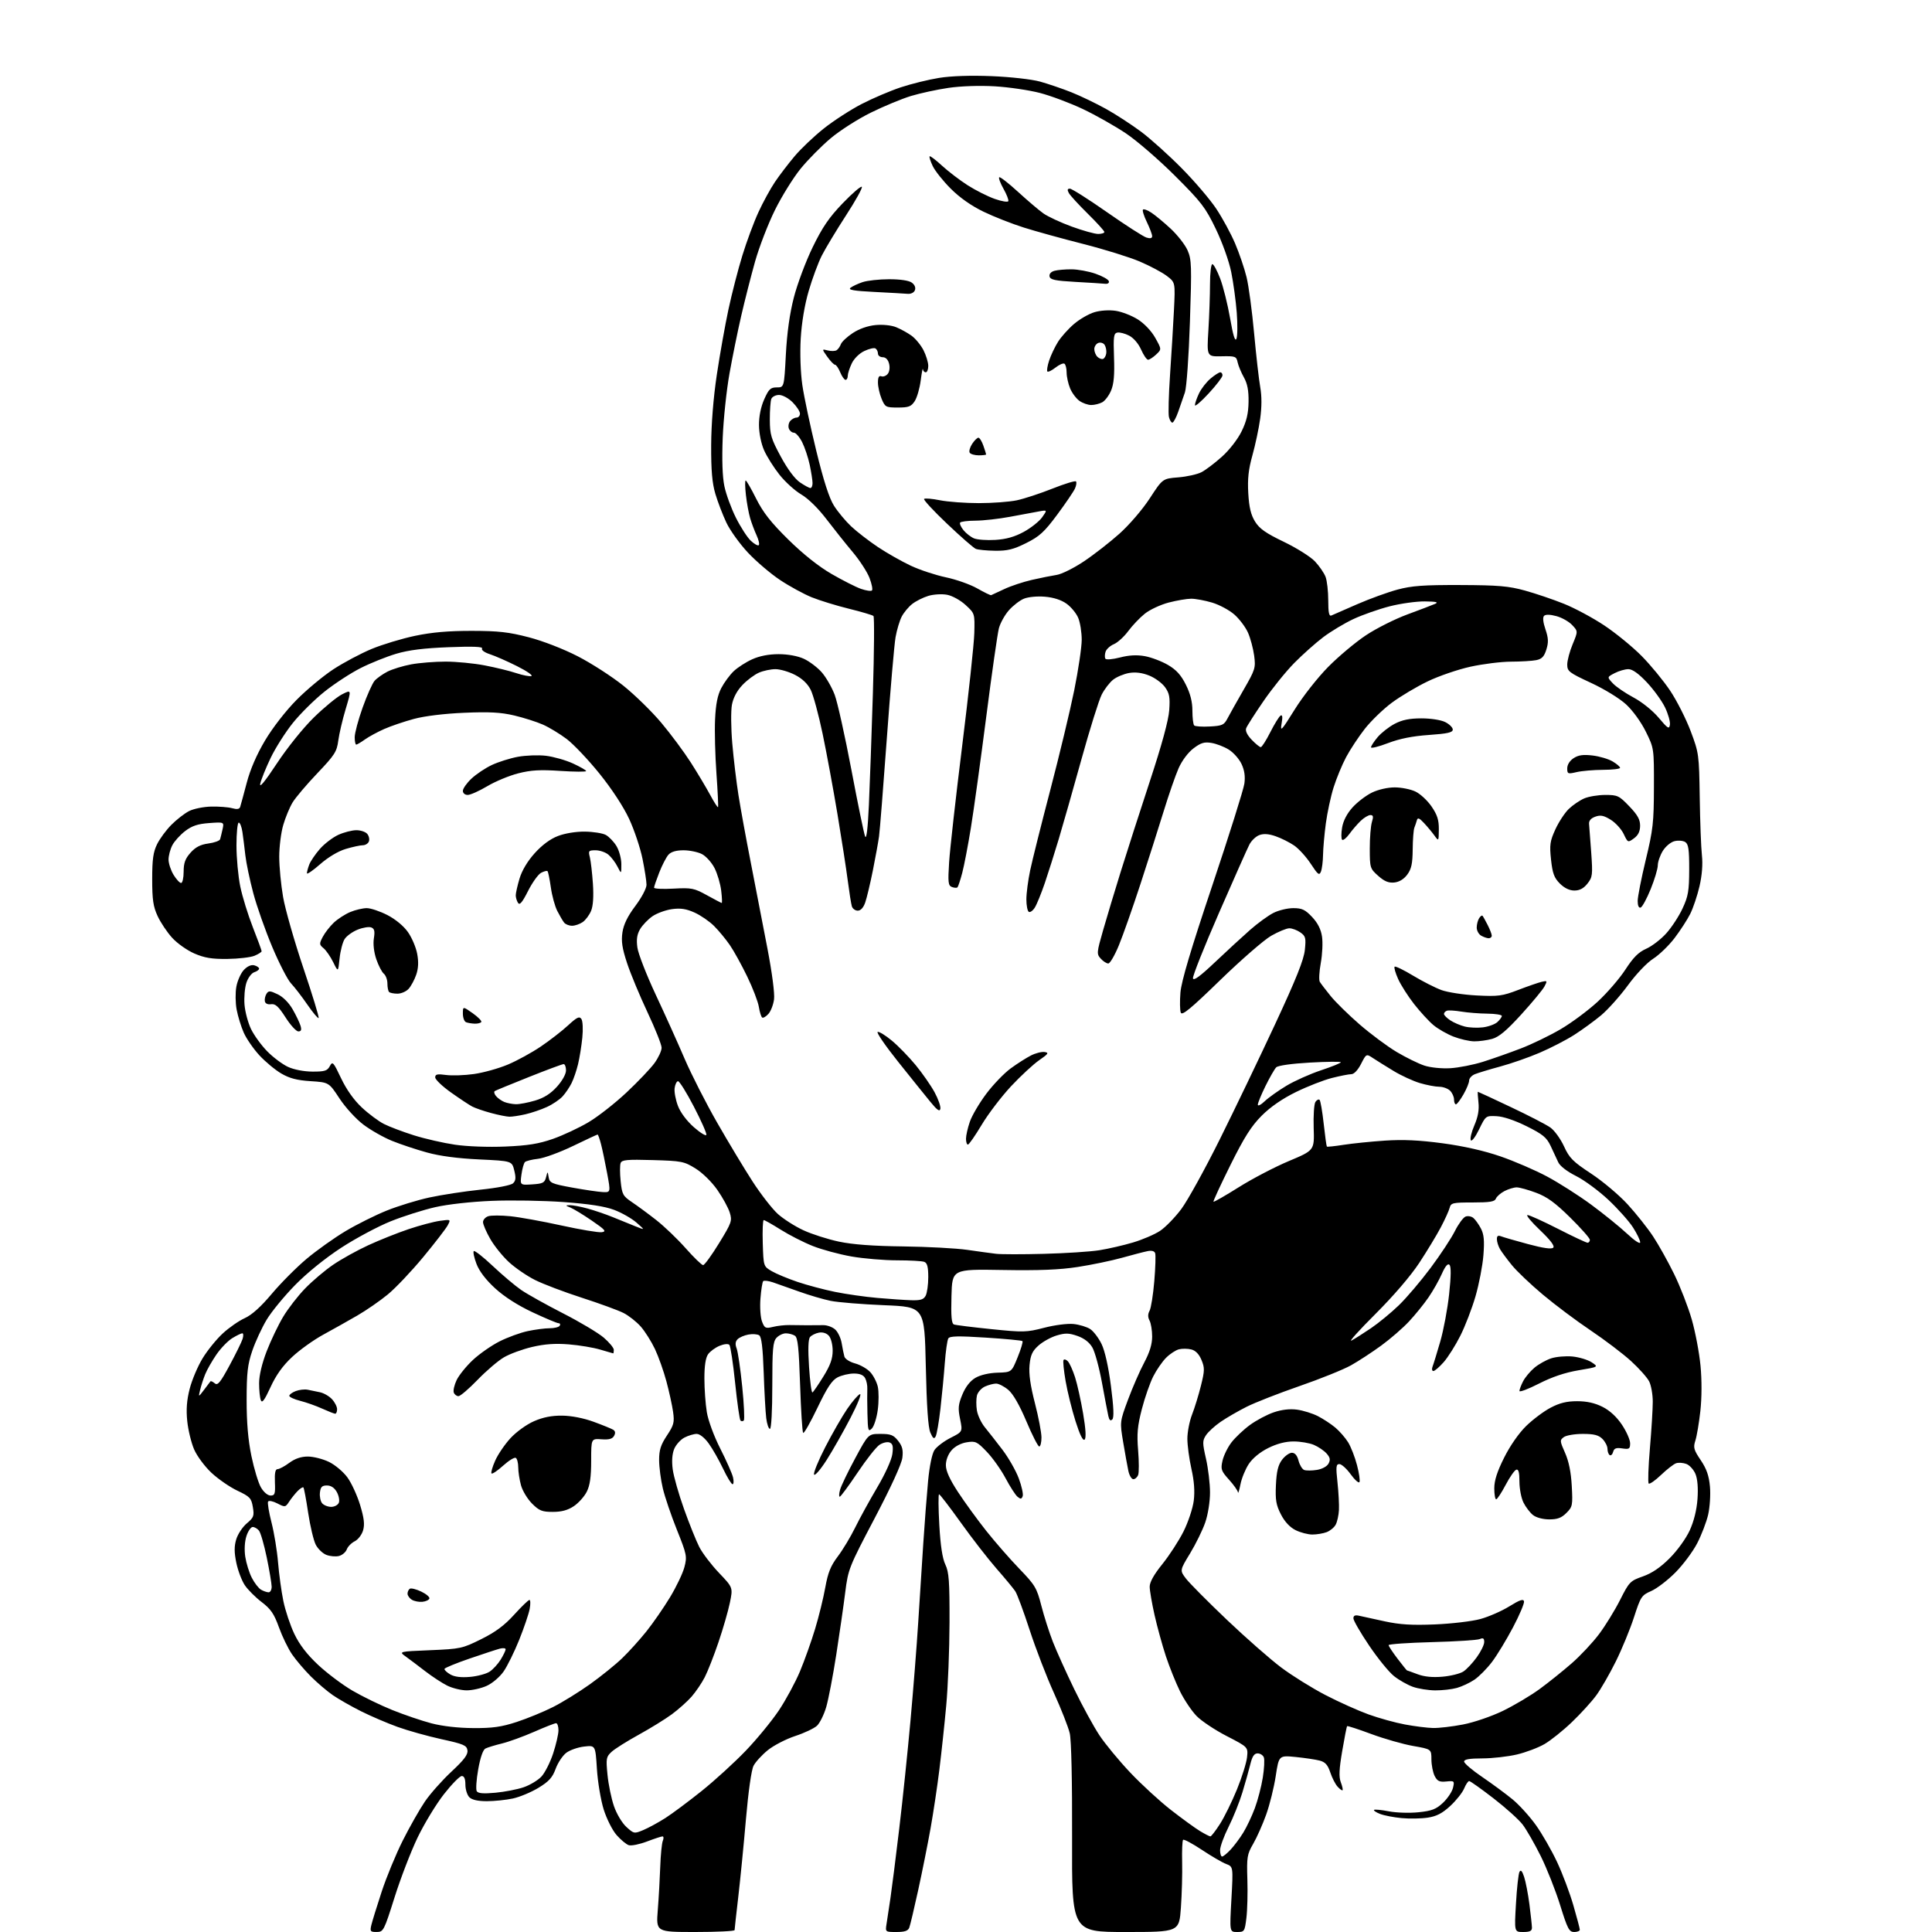 <?xml version="1.0" encoding="UTF-8" standalone="no"?>
<svg 
  version="1.1" 
  xmlns="http://www.w3.org/2000/svg" 
  xmlns:xlink="http://www.w3.org/1999/xlink" 
  xmlns:svg="http://www.w3.org/2000/svg"
  xmlns:rdf="http://www.w3.org/1999/02/22-rdf-syntax-ns#"
  xmlns:cc="http://creativecommons.org/ns#"
  xmlns:dc="http://purl.org/dc/elements/1.1/"
  viewBox="0 0 768 768"
  width="768"
  height="768"
>
<style>svg {background-color: white; }</style>"
<path stroke="none" fill="black" fill-rule="evenodd" d="M149.73,767.99C147.22,768.00 147.02,767.75 147.61,765.25C147.97,763.74 149.81,757.77 151.71,752.00C153.60,746.23 157.39,737.06 160.11,731.64C162.84,726.21 166.80,719.24 168.91,716.14C171.02,713.04 175.76,707.70 179.44,704.27C184.49,699.57 186.06,697.48 185.82,695.79C185.54,693.81 184.32,693.28 175.50,691.36C170.00,690.15 162.12,687.95 158.00,686.46C153.88,684.97 147.35,682.17 143.50,680.24C139.65,678.31 134.63,675.45 132.35,673.89C130.07,672.32 126.12,668.96 123.58,666.42C121.04,663.88 117.68,659.93 116.11,657.65C114.54,655.37 112.19,650.52 110.88,646.88C108.95,641.51 107.65,639.61 104.01,636.84C101.54,634.96 98.53,631.94 97.32,630.15C96.11,628.35 94.59,624.35 93.95,621.27C93.08,617.08 93.07,614.70 93.91,611.90C94.53,609.84 96.42,606.99 98.10,605.57C100.87,603.24 101.11,602.59 100.51,599.07C99.91,595.53 99.34,594.92 94.37,592.57C91.35,591.14 86.71,587.94 84.05,585.45C81.38,582.95 78.29,578.78 77.15,576.13C76.02,573.50 74.79,568.44 74.43,564.89C73.96,560.32 74.24,556.59 75.40,552.08C76.30,548.57 78.60,543.13 80.51,539.99C82.42,536.85 86.03,532.38 88.55,530.06C91.06,527.74 95.00,525.01 97.30,523.98C100.08,522.73 103.69,519.49 108.04,514.31C111.65,510.02 117.89,503.75 121.91,500.38C125.93,497.01 132.89,492.06 137.36,489.39C141.84,486.72 149.19,483.05 153.69,481.24C158.20,479.42 165.85,477.07 170.69,476.02C175.54,474.97 184.68,473.57 191.00,472.91C197.62,472.23 203.11,471.16 203.93,470.39C205.04,469.36 205.15,468.20 204.43,465.28C203.50,461.50 203.50,461.50 190.50,460.89C181.96,460.49 174.83,459.55 169.71,458.13C165.43,456.95 159.18,454.87 155.82,453.50C152.46,452.14 147.34,449.23 144.44,447.04C141.51,444.83 137.28,440.20 134.95,436.65C130.74,430.25 130.74,430.25 123.47,429.78C118.05,429.43 115.09,428.66 111.80,426.73C109.37,425.31 105.46,422.05 103.10,419.50C100.75,416.94 97.96,412.90 96.90,410.51C95.84,408.12 94.57,403.99 94.07,401.33C93.57,398.67 93.52,394.56 93.96,392.20C94.39,389.83 95.74,386.84 96.94,385.56C98.32,384.10 99.86,383.41 101.07,383.73C102.13,384.01 103.00,384.60 103.00,385.05C103.00,385.50 102.13,386.14 101.06,386.48C100.00,386.82 98.59,388.70 97.95,390.66C97.30,392.62 96.96,396.56 97.20,399.42C97.44,402.27 98.61,406.63 99.80,409.09C101.00,411.56 103.89,415.54 106.24,417.93C108.58,420.32 112.30,423.10 114.50,424.11C116.88,425.21 120.82,425.96 124.21,425.98C129.08,426.00 130.10,425.67 131.10,423.82C132.19,421.78 132.50,422.11 135.60,428.65C137.74,433.14 140.69,437.31 143.83,440.24C146.52,442.76 150.47,445.70 152.61,446.79C154.75,447.88 160.11,449.91 164.52,451.30C168.94,452.69 176.30,454.37 180.89,455.04C185.73,455.75 194.12,456.06 200.87,455.77C209.85,455.39 214.16,454.69 219.81,452.72C223.82,451.31 230.19,448.33 233.96,446.09C237.73,443.86 244.53,438.53 249.07,434.26C253.62,429.99 258.61,424.74 260.17,422.60C261.73,420.45 263.00,417.71 263.00,416.50C263.00,415.29 260.48,408.96 257.41,402.44C254.34,395.92 250.68,387.13 249.28,382.89C247.31,376.92 246.90,374.16 247.43,370.62C247.91,367.45 249.48,364.23 252.56,360.13C255.06,356.81 257.00,353.13 257.00,351.72C257.00,350.34 256.28,345.68 255.40,341.36C254.52,337.04 252.13,329.90 250.08,325.50C247.82,320.64 243.19,313.58 238.28,307.50C233.84,302.00 227.98,295.82 225.26,293.76C222.54,291.71 218.29,289.13 215.81,288.04C213.34,286.94 208.20,285.31 204.40,284.41C199.06,283.16 194.56,282.91 184.50,283.34C176.55,283.68 168.78,284.63 164.50,285.79C160.65,286.83 155.34,288.63 152.71,289.80C150.07,290.97 146.62,292.84 145.05,293.96C143.48,295.08 141.92,296.00 141.60,296.00C141.27,296.00 141.00,294.67 141.00,293.05C141.00,291.43 142.41,286.14 144.14,281.30C145.87,276.46 148.01,271.66 148.89,270.64C149.78,269.62 152.09,267.98 154.03,266.98C155.97,265.99 160.22,264.69 163.47,264.09C166.71,263.49 172.85,263.00 177.10,263.00C181.35,263.00 188.34,263.67 192.64,264.50C196.94,265.32 202.61,266.70 205.23,267.58C207.86,268.45 210.57,268.97 211.25,268.74C211.94,268.50 209.35,266.72 205.50,264.79C201.65,262.86 196.81,260.73 194.74,260.06C192.57,259.35 191.26,258.39 191.63,257.79C192.08,257.06 187.98,256.90 178.39,257.27C168.52,257.65 162.47,258.40 157.50,259.88C153.65,261.03 147.30,263.57 143.39,265.55C139.48,267.52 133.02,271.73 129.03,274.91C125.05,278.08 119.37,283.70 116.41,287.39C113.45,291.08 109.48,297.34 107.58,301.30C105.69,305.26 103.83,309.85 103.46,311.50C103.02,313.47 105.28,310.73 110.05,303.50C114.21,297.20 120.49,289.39 124.74,285.23C128.83,281.23 133.87,277.08 135.95,276.02C139.73,274.09 139.73,274.09 137.43,281.80C136.15,286.03 134.83,291.71 134.47,294.41C133.89,298.82 133.04,300.15 126.12,307.41C121.88,311.86 117.47,317.07 116.30,319.00C115.14,320.93 113.47,324.94 112.60,327.93C111.72,330.92 111.00,336.60 111.00,340.55C111.00,344.50 111.69,351.73 112.54,356.62C113.39,361.50 117.02,374.21 120.61,384.85C124.20,395.49 126.92,404.41 126.66,404.67C126.40,404.94 124.37,402.53 122.17,399.33C119.96,396.12 117.05,392.34 115.69,390.92C114.34,389.50 110.97,382.96 108.21,376.40C105.45,369.84 102.05,360.20 100.67,354.98C99.28,349.77 97.87,343.02 97.53,340.00C97.19,336.98 96.67,332.81 96.37,330.75C96.07,328.69 95.41,327.00 94.91,327.00C94.41,327.00 94.00,331.07 94.00,336.04C94.00,341.02 94.68,348.37 95.51,352.40C96.34,356.42 98.59,363.71 100.51,368.60C102.43,373.49 104.00,377.77 104.00,378.12C104.00,378.47 102.73,379.28 101.17,379.93C99.62,380.57 94.78,381.14 90.42,381.19C84.25,381.27 81.34,380.79 77.26,379.03C74.38,377.78 70.39,374.96 68.40,372.75C66.40,370.55 63.81,366.66 62.64,364.12C60.90,360.38 60.50,357.61 60.50,349.50C60.50,341.57 60.91,338.68 62.47,335.53C63.55,333.35 66.11,329.89 68.16,327.84C70.22,325.78 73.35,323.35 75.13,322.43C76.91,321.51 80.87,320.70 83.93,320.63C86.99,320.56 90.75,320.85 92.27,321.27C94.20,321.81 95.17,321.66 95.47,320.77C95.70,320.07 96.86,315.79 98.06,311.25C99.47,305.87 102.01,299.99 105.36,294.35C108.35,289.32 113.57,282.59 117.84,278.27C121.88,274.18 128.50,268.68 132.55,266.03C136.60,263.39 143.42,259.76 147.70,257.98C151.98,256.20 159.76,253.85 164.99,252.75C171.72,251.34 178.31,250.77 187.50,250.78C198.14,250.79 202.26,251.26 210.20,253.33C215.85,254.80 223.98,257.96 229.70,260.90C235.09,263.67 243.23,268.92 247.78,272.56C252.33,276.20 259.14,282.86 262.90,287.34C266.67,291.83 271.94,298.94 274.63,303.14C277.31,307.34 280.76,313.13 282.31,316.00C283.85,318.87 285.26,321.05 285.43,320.86C285.59,320.66 285.31,314.65 284.80,307.50C284.28,300.35 284.03,290.68 284.25,286.00C284.53,279.91 285.23,276.36 286.73,273.50C287.88,271.30 290.10,268.29 291.66,266.81C293.22,265.33 296.52,263.20 299.00,262.08C301.92,260.76 305.60,260.04 309.50,260.04C313.17,260.04 317.06,260.75 319.51,261.86C321.71,262.87 324.93,265.29 326.66,267.26C328.38,269.23 330.70,273.26 331.81,276.22C332.92,279.18 335.90,292.61 338.45,306.05C340.99,319.50 343.44,331.40 343.90,332.50C344.44,333.78 344.98,329.27 345.40,320.00C345.77,312.02 346.48,292.00 346.99,275.51C347.50,259.02 347.60,245.22 347.21,244.86C346.82,244.50 342.45,243.21 337.50,241.99C332.55,240.77 325.90,238.73 322.72,237.45C319.55,236.17 313.86,233.07 310.09,230.56C306.31,228.05 300.57,223.15 297.32,219.68C294.06,216.20 290.21,210.84 288.75,207.76C287.30,204.68 285.32,199.54 284.37,196.33C283.09,192.00 282.66,187.03 282.70,177.00C282.74,168.57 283.58,158.06 284.94,149.00C286.13,141.03 288.22,129.32 289.57,123.00C290.93,116.67 293.42,107.00 295.12,101.50C296.81,96.00 299.68,88.27 301.50,84.33C303.31,80.38 306.27,74.98 308.06,72.33C309.85,69.67 313.37,65.07 315.87,62.10C318.37,59.12 323.60,54.16 327.49,51.07C331.38,47.98 338.15,43.60 342.53,41.34C346.92,39.07 353.90,36.10 358.05,34.72C362.21,33.34 369.05,31.65 373.27,30.97C378.09,30.19 385.85,29.93 394.22,30.27C401.66,30.57 410.09,31.52 413.39,32.42C416.62,33.32 422.25,35.23 425.89,36.68C429.52,38.13 435.72,41.11 439.66,43.30C443.60,45.49 449.89,49.59 453.64,52.39C457.40,55.20 464.64,61.72 469.74,66.88C474.84,72.03 481.03,79.28 483.49,82.99C485.96,86.70 489.33,92.91 490.98,96.80C492.64,100.69 494.69,106.72 495.53,110.19C496.38,113.66 497.73,123.70 498.53,132.50C499.34,141.30 500.43,150.95 500.97,153.94C501.60,157.49 501.59,161.82 500.94,166.44C500.40,170.32 499.01,176.86 497.86,180.98C496.29,186.60 495.88,190.33 496.21,196.08C496.53,201.67 497.25,204.67 498.90,207.33C500.64,210.16 503.16,211.93 510.32,215.37C515.37,217.80 520.93,221.29 522.69,223.14C524.44,224.99 526.35,227.77 526.94,229.32C527.52,230.86 528.00,235.07 528.00,238.67C528.00,243.53 528.32,245.07 529.25,244.67C529.94,244.37 534.55,242.36 539.50,240.19C544.45,238.03 551.65,235.42 555.50,234.38C561.19,232.85 565.88,232.51 580.50,232.56C595.66,232.62 599.72,232.97 606.20,234.76C610.43,235.93 617.40,238.29 621.68,240.01C625.96,241.72 633.19,245.60 637.74,248.63C642.29,251.66 648.95,257.10 652.54,260.73C656.13,264.35 661.24,270.57 663.90,274.54C666.55,278.50 670.22,285.74 672.06,290.62C675.33,299.30 675.41,299.89 675.67,317.00C675.81,326.62 676.20,336.99 676.54,340.03C676.93,343.58 676.58,347.98 675.58,352.30C674.72,356.01 673.06,360.95 671.90,363.27C670.73,365.60 667.91,369.94 665.64,372.93C663.36,375.91 659.55,379.59 657.18,381.10C654.70,382.67 650.40,387.19 647.12,391.67C643.96,395.98 639.16,401.35 636.44,403.62C633.72,405.88 628.90,409.39 625.72,411.42C622.53,413.45 616.39,416.62 612.06,418.47C607.74,420.33 600.66,422.80 596.35,423.96C592.03,425.13 587.49,426.51 586.25,427.02C585.01,427.54 584.00,428.67 584.00,429.53C584.00,430.40 582.99,432.88 581.75,435.04C580.51,437.21 579.16,438.99 578.75,438.99C578.34,439.00 578.00,438.13 578.00,437.07C578.00,436.01 577.29,434.44 576.43,433.57C575.56,432.71 573.62,432.00 572.11,432.00C570.60,432.00 567.14,431.34 564.43,430.54C561.72,429.73 557.02,427.57 554.00,425.74C550.98,423.91 547.29,421.61 545.81,420.63C543.12,418.85 543.12,418.85 541.04,422.92C539.79,425.37 538.25,427.00 537.19,427.00C536.22,427.00 532.74,427.68 529.46,428.51C526.18,429.34 519.76,431.85 515.20,434.08C509.77,436.74 505.05,439.99 501.56,443.48C497.43,447.62 494.63,452.02 489.13,463.09C485.23,470.94 482.18,477.52 482.37,477.71C482.56,477.89 487.11,475.28 492.49,471.90C497.87,468.52 506.82,463.85 512.38,461.52C522.50,457.27 522.50,457.27 522.21,448.39C522.05,443.50 522.36,438.84 522.90,438.03C523.45,437.22 524.19,436.86 524.56,437.22C524.92,437.59 525.66,441.85 526.19,446.69C526.72,451.53 527.29,455.62 527.45,455.78C527.61,455.95 530.62,455.63 534.12,455.08C537.63,454.53 545.02,453.78 550.55,453.41C557.79,452.93 564.20,453.23 573.52,454.48C581.88,455.61 590.00,457.45 596.48,459.69C601.99,461.59 610.33,465.19 615.00,467.69C619.67,470.19 627.55,475.21 632.50,478.85C637.45,482.50 643.86,487.68 646.75,490.38C649.74,493.18 652.00,494.67 652.00,493.84C652.00,493.04 650.72,490.39 649.16,487.95C647.60,485.50 643.20,480.56 639.39,476.98C635.57,473.39 629.77,469.11 626.50,467.48C622.91,465.68 620.10,463.51 619.42,462.00C618.79,460.62 617.43,457.70 616.39,455.50C614.80,452.14 613.27,450.89 606.86,447.70C602.14,445.36 597.57,443.82 594.91,443.70C590.62,443.50 590.58,443.53 587.97,448.93C586.51,451.95 585.04,453.88 584.67,453.27C584.30,452.67 584.93,450.00 586.08,447.34C587.53,443.99 588.03,441.19 587.71,438.25C587.45,435.91 587.35,434.00 587.48,434.00C587.62,434.00 593.49,436.72 600.53,440.06C607.58,443.39 614.68,447.06 616.30,448.21C617.93,449.37 620.36,452.73 621.71,455.68C623.85,460.35 625.24,461.75 632.50,466.53C637.09,469.55 643.61,475.04 646.98,478.72C650.35,482.40 654.91,488.13 657.11,491.46C659.31,494.78 663.09,501.55 665.51,506.50C667.93,511.45 671.07,519.55 672.50,524.50C673.92,529.45 675.49,537.73 675.98,542.90C676.53,548.66 676.50,555.62 675.92,560.90C675.39,565.63 674.50,570.91 673.94,572.64C673.04,575.40 673.29,576.33 676.06,580.43C678.38,583.87 679.34,586.61 679.73,590.92C680.02,594.13 679.69,599.18 679.01,602.13C678.32,605.08 676.36,610.20 674.65,613.50C672.94,616.80 669.05,622.01 666.02,625.07C662.98,628.14 658.66,631.45 656.42,632.44C652.53,634.15 652.20,634.66 649.54,642.87C648.00,647.62 644.75,655.53 642.31,660.45C639.87,665.38 636.37,671.45 634.53,673.95C632.70,676.45 628.34,681.23 624.85,684.57C621.36,687.92 616.47,691.83 613.99,693.28C611.50,694.73 606.55,696.60 602.99,697.44C599.42,698.28 593.24,698.98 589.25,698.99C584.12,699.00 582.00,699.37 582.01,700.25C582.01,700.94 585.27,703.72 589.26,706.42C593.24,709.13 598.66,713.13 601.29,715.30C603.92,717.47 608.10,722.08 610.56,725.53C613.03,728.99 616.80,735.57 618.95,740.16C621.11,744.75 624.02,752.50 625.43,757.37C626.85,762.24 628.00,766.62 628.00,767.11C628.00,767.60 626.99,768.00 625.75,768.00C623.76,768.00 623.11,766.74 620.18,757.32C618.35,751.45 614.87,742.65 612.44,737.77C610.01,732.89 606.79,727.28 605.28,725.30C603.77,723.32 598.55,718.62 593.67,714.85C588.79,711.08 584.45,708.00 584.02,708.00C583.59,708.00 582.69,709.34 582.01,710.97C581.33,712.61 578.85,715.73 576.50,717.90C573.29,720.86 571.03,722.02 567.50,722.55C564.91,722.94 560.25,723.02 557.14,722.72C554.04,722.43 550.20,721.69 548.61,721.07C547.02,720.45 545.94,719.73 546.20,719.47C546.46,719.20 549.11,719.46 552.09,720.03C555.06,720.61 560.38,720.77 563.91,720.40C569.21,719.85 570.89,719.19 573.63,716.62C575.44,714.90 577.23,712.23 577.59,710.67C578.23,707.95 578.12,707.85 574.93,708.17C572.21,708.44 571.36,708.04 570.31,706.00C569.61,704.62 569.02,701.66 569.01,699.41C569.00,695.32 569.00,695.32 561.75,694.05C557.76,693.35 550.30,691.22 545.16,689.32C540.02,687.41 535.67,685.99 535.50,686.17C535.32,686.35 534.44,690.81 533.55,696.07C532.32,703.27 532.18,706.35 532.99,708.46C533.57,710.01 533.89,711.44 533.69,711.64C533.49,711.85 532.60,711.21 531.71,710.23C530.82,709.25 529.51,706.69 528.80,704.54C527.81,701.57 526.81,700.45 524.60,699.86C523.00,699.44 518.70,698.80 515.04,698.43C508.38,697.78 508.38,697.78 507.12,706.03C506.42,710.58 504.71,717.49 503.30,721.40C501.90,725.30 499.58,730.51 498.15,732.97C495.75,737.10 495.57,738.21 495.85,747.17C496.02,752.52 495.84,759.40 495.46,762.45C494.80,767.79 494.66,768.00 491.77,768.00C488.78,768.00 488.78,768.00 489.50,755.02C490.22,742.03 490.22,742.03 487.43,740.97C485.89,740.39 481.54,737.85 477.76,735.34C473.98,732.83 470.63,731.04 470.30,731.36C469.98,731.69 469.81,735.67 469.92,740.22C470.03,744.78 469.81,752.89 469.43,758.25C468.74,768.00 468.74,768.00 447.40,768.00C426.05,768.00 426.05,768.00 426.17,730.75C426.24,707.88 425.88,691.76 425.24,689.00C424.66,686.52 421.83,679.33 418.96,673.00C416.08,666.67 411.75,655.44 409.33,648.03C406.92,640.62 404.33,633.65 403.58,632.53C402.83,631.41 399.46,627.35 396.09,623.50C392.73,619.65 386.35,611.44 381.93,605.25C377.50,599.06 373.62,594.00 373.29,594.00C372.97,594.00 373.01,599.48 373.39,606.18C373.85,614.41 374.63,619.52 375.79,621.93C377.23,624.94 377.49,628.58 377.45,645.00C377.42,655.73 376.83,670.58 376.14,678.00C375.46,685.42 374.23,696.90 373.41,703.50C372.60,710.10 371.02,720.59 369.91,726.82C368.80,733.04 366.59,744.07 365.00,751.33C363.41,758.60 361.82,765.32 361.45,766.27C360.96,767.55 359.63,768.00 356.35,768.00C351.91,768.00 351.91,768.00 352.42,764.75C352.70,762.96 353.40,758.35 353.97,754.50C354.54,750.65 356.11,738.27 357.45,727.00C358.80,715.73 360.81,696.38 361.93,684.00C363.05,671.62 364.43,654.08 365.00,645.00C365.56,635.92 366.47,621.75 367.02,613.50C367.56,605.25 368.42,594.08 368.93,588.68C369.49,582.83 370.50,577.88 371.45,576.44C372.32,575.11 375.21,572.92 377.86,571.57C382.68,569.13 382.68,569.13 381.65,564.08C380.77,559.80 380.91,558.33 382.57,554.32C383.85,551.24 385.65,548.94 387.75,547.71C389.71,546.57 393.16,545.76 396.54,545.66C402.11,545.50 402.11,545.50 404.52,539.55C405.85,536.28 406.72,533.38 406.45,533.11C406.17,532.84 399.60,532.21 391.84,531.72C380.95,531.02 377.56,531.09 376.97,532.04C376.56,532.72 375.92,537.15 375.57,541.89C375.22,546.62 374.44,554.77 373.84,560.00C373.24,565.23 372.39,570.17 371.94,571.00C371.32,572.17 370.86,571.85 369.84,569.50C368.94,567.45 368.37,559.09 368.02,543.00C367.50,519.50 367.50,519.50 351.50,518.84C342.70,518.48 333.11,517.70 330.20,517.11C327.28,516.52 321.65,514.86 317.70,513.44C313.74,512.01 309.04,510.35 307.25,509.75C305.46,509.15 303.73,508.94 303.39,509.28C303.05,509.61 302.56,512.73 302.29,516.19C302.02,519.71 302.30,523.77 302.93,525.37C303.94,527.99 304.33,528.17 307.27,527.46C309.05,527.02 311.96,526.70 313.75,526.73C315.54,526.77 318.69,526.80 320.75,526.81C322.81,526.81 325.74,526.79 327.26,526.77C328.78,526.74 330.91,527.52 331.99,528.49C333.08,529.47 334.23,531.90 334.57,533.89C334.90,535.87 335.39,538.28 335.65,539.23C335.91,540.20 337.77,541.40 339.88,541.97C341.94,542.52 344.65,544.06 345.90,545.39C347.15,546.72 348.51,549.35 348.94,551.23C349.36,553.12 349.36,557.28 348.92,560.48C348.49,563.68 347.43,567.00 346.57,567.86C345.14,569.28 344.98,568.74 344.82,561.96C344.72,557.86 344.70,553.42 344.77,552.11C344.85,550.79 344.47,548.88 343.92,547.86C343.24,546.59 341.82,546.00 339.42,546.00C337.48,546.00 334.57,546.69 332.95,547.52C330.70,548.69 328.80,551.57 324.94,559.63C322.15,565.45 319.60,569.93 319.27,569.60C318.93,569.27 318.39,560.65 318.05,550.44C317.56,535.69 317.14,531.70 315.97,530.96C315.16,530.45 313.56,530.02 312.40,530.02C311.25,530.01 309.57,530.82 308.65,531.83C307.25,533.38 307.00,536.25 307.00,550.83C307.00,560.86 306.61,568.00 306.06,568.00C305.54,568.00 304.88,566.09 304.59,563.75C304.30,561.41 303.84,553.24 303.58,545.59C303.24,535.75 302.71,531.42 301.80,530.81C301.08,530.34 299.16,530.19 297.51,530.50C295.87,530.80 293.94,531.63 293.22,532.35C292.30,533.27 292.19,534.37 292.84,536.08C293.35,537.41 294.34,544.24 295.05,551.25C295.76,558.26 296.04,564.29 295.67,564.66C295.30,565.03 294.71,565.04 294.35,564.69C294.00,564.33 293.04,557.62 292.23,549.77C291.42,541.92 290.39,535.10 289.94,534.61C289.46,534.08 287.82,534.25 286.02,534.99C284.31,535.70 282.26,537.21 281.46,538.36C280.49,539.74 280.00,542.98 280.01,547.97C280.01,552.11 280.44,558.13 280.97,561.34C281.52,564.69 283.80,570.88 286.32,575.84C288.74,580.60 291.02,585.74 291.38,587.25C291.74,588.76 291.66,590.00 291.20,590.00C290.74,590.00 289.05,587.22 287.43,583.82C285.82,580.43 283.26,575.93 281.74,573.82C280.10,571.54 278.17,570.00 276.94,570.00C275.82,570.00 273.64,570.65 272.09,571.45C270.55,572.25 268.71,574.28 268.01,575.97C267.19,577.95 266.98,580.81 267.42,584.10C267.79,586.88 269.80,593.96 271.90,599.83C273.99,605.70 276.73,612.50 277.98,614.96C279.23,617.41 282.76,622.04 285.82,625.25C291.38,631.08 291.38,631.08 290.13,637.14C289.44,640.47 287.40,647.54 285.59,652.85C283.79,658.16 281.34,664.40 280.15,666.72C278.96,669.04 276.60,672.52 274.91,674.45C273.22,676.37 269.67,679.54 267.02,681.49C264.37,683.43 258.44,687.09 253.85,689.61C249.26,692.14 244.44,695.17 243.15,696.35C240.97,698.35 240.85,698.99 241.49,705.50C241.86,709.35 243.02,714.98 244.07,718.00C245.14,721.10 247.30,724.70 249.01,726.25C251.98,728.95 252.12,728.98 255.76,727.46C257.80,726.60 261.73,724.46 264.49,722.70C267.24,720.94 273.77,716.07 279.00,711.88C284.23,707.68 292.11,700.48 296.52,695.87C300.93,691.27 306.82,684.08 309.62,679.90C312.41,675.72 316.18,668.74 318.00,664.40C319.82,660.05 322.53,652.45 324.02,647.50C325.52,642.55 327.34,635.12 328.07,631.00C329.12,625.15 330.21,622.45 333.03,618.72C335.02,616.09 338.13,610.92 339.95,607.22C341.76,603.52 345.71,596.34 348.72,591.25C351.85,585.96 354.42,580.31 354.72,578.02C355.14,574.92 354.89,573.90 353.62,573.41C352.72,573.06 350.92,573.48 349.62,574.33C348.32,575.18 344.38,580.17 340.88,585.41C337.37,590.64 334.19,594.95 333.82,594.97C333.45,594.98 333.51,593.71 333.96,592.14C334.41,590.56 337.12,584.94 339.98,579.64C345.17,570.00 345.17,570.00 350.01,570.00C354.10,570.00 355.19,570.43 357.02,572.75C358.70,574.88 359.08,576.41 358.70,579.50C358.41,581.94 354.11,591.31 347.70,603.50C337.48,622.94 337.15,623.77 335.99,633.00C335.34,638.23 333.73,649.36 332.43,657.74C331.13,666.13 329.33,675.48 328.45,678.53C327.56,681.58 325.90,684.94 324.76,686.01C323.62,687.07 319.72,688.91 316.09,690.10C312.47,691.29 307.58,693.82 305.23,695.71C302.89,697.61 300.33,700.40 299.55,701.91C298.70,703.54 297.48,712.14 296.53,723.08C295.66,733.21 294.28,747.12 293.48,754.00C292.68,760.88 292.01,766.84 292.01,767.25C292.00,767.66 284.98,768.00 276.39,768.00C260.79,768.00 260.79,768.00 261.48,759.25C261.86,754.44 262.30,746.67 262.46,742.00C262.62,737.33 263.08,732.71 263.48,731.75C263.88,730.79 263.83,730.00 263.36,730.00C262.89,730.00 260.09,730.92 257.15,732.04C254.20,733.15 250.97,733.81 249.96,733.49C248.95,733.17 246.77,731.36 245.11,729.47C243.43,727.56 241.15,723.02 239.97,719.27C238.81,715.55 237.60,708.29 237.28,703.14C236.69,693.77 236.69,693.77 232.23,694.28C229.78,694.55 226.59,695.66 225.14,696.74C223.69,697.82 221.78,700.68 220.89,703.10C219.61,706.61 218.22,708.15 214.04,710.69C211.15,712.44 206.57,714.36 203.85,714.94C201.13,715.52 196.48,716.00 193.52,716.00C189.97,716.00 187.61,715.47 186.57,714.43C185.71,713.56 185.00,711.31 185.00,709.43C185.00,707.11 184.53,706.00 183.56,706.00C182.76,706.00 179.57,709.26 176.45,713.24C173.34,717.22 168.63,724.98 165.98,730.49C163.34,735.99 159.22,746.68 156.84,754.24C152.64,767.54 152.41,767.98 149.73,767.99zM605.48,768.00C601.96,768.00 601.96,768.00 602.62,756.75C602.97,750.56 603.60,744.87 604.01,744.10C604.53,743.12 605.08,743.71 605.87,746.11C606.49,747.98 607.43,752.88 607.97,757.00C608.50,761.13 608.95,765.29 608.97,766.25C608.99,767.59 608.18,768.00 605.48,768.00zM485.81,738.00C486.26,738.00 487.78,736.76 489.19,735.25C490.60,733.74 492.87,730.70 494.22,728.50C495.58,726.30 497.65,721.92 498.82,718.77C499.99,715.62 501.42,710.15 501.98,706.62C502.55,703.08 502.73,699.47 502.40,698.59C502.06,697.72 500.95,697.00 499.93,697.00C498.58,697.00 497.80,698.15 497.04,701.25C496.47,703.59 495.05,708.65 493.88,712.50C492.71,716.35 490.23,722.53 488.37,726.23C486.52,729.92 485.00,734.09 485.00,735.48C485.00,736.86 485.37,738.00 485.81,738.00zM481.15,730.00C481.50,730.00 483.21,727.78 484.95,725.07C486.69,722.36 489.73,716.18 491.71,711.33C493.68,706.49 495.49,700.72 495.72,698.51C496.14,694.50 496.14,694.50 487.65,690.12C482.98,687.72 477.58,684.12 475.64,682.12C473.71,680.13 470.75,675.73 469.08,672.35C467.41,668.97 464.88,662.67 463.45,658.35C462.03,654.03 460.00,646.67 458.95,642.00C457.90,637.33 457.03,632.26 457.02,630.76C457.01,628.93 458.69,625.92 462.05,621.76C464.83,618.31 468.62,612.47 470.48,608.76C472.34,605.03 474.16,599.57 474.54,596.53C475.00,592.82 474.70,588.73 473.61,583.90C472.73,579.97 472.00,574.58 472.00,571.91C472.00,569.25 472.84,564.92 473.87,562.29C474.90,559.65 476.49,554.48 477.40,550.80C478.89,544.83 478.91,543.72 477.60,540.59C476.64,538.28 475.25,536.85 473.57,536.43C472.15,536.07 469.95,536.05 468.66,536.37C467.37,536.69 465.07,538.20 463.55,539.72C462.03,541.24 459.73,544.58 458.43,547.15C457.13,549.71 455.09,555.54 453.91,560.11C452.16,566.86 451.88,569.94 452.42,576.53C452.78,580.99 452.79,585.40 452.43,586.32C452.08,587.24 451.22,588.00 450.52,588.00C449.82,588.00 448.94,586.54 448.55,584.75C448.17,582.96 447.24,577.83 446.49,573.35C445.13,565.21 445.13,565.21 448.42,556.35C450.23,551.48 453.13,544.85 454.86,541.61C457.02,537.55 458.00,534.34 458.00,531.29C458.00,528.86 457.53,526.00 456.96,524.93C456.25,523.60 456.25,522.39 456.98,521.03C457.56,519.95 458.40,514.67 458.85,509.28C459.30,503.90 459.46,498.90 459.19,498.16C458.89,497.29 457.79,497.01 456.11,497.36C454.67,497.65 450.12,498.84 446.00,499.99C441.88,501.14 434.00,502.78 428.50,503.63C421.21,504.76 413.08,505.09 398.50,504.84C378.50,504.50 378.50,504.50 378.22,515.27C378.00,523.33 378.25,526.15 379.22,526.50C379.92,526.76 386.60,527.59 394.06,528.35C406.81,529.66 408.06,529.63 415.06,527.81C419.27,526.72 424.34,526.07 426.74,526.31C429.07,526.55 432.05,527.46 433.37,528.32C434.69,529.19 436.73,531.87 437.90,534.29C439.22,537.03 440.63,543.31 441.61,550.94C442.72,559.46 442.88,563.52 442.16,564.24C441.43,564.97 440.95,564.56 440.58,562.89C440.28,561.58 439.15,555.62 438.05,549.64C436.96,543.67 435.24,537.37 434.23,535.64C433.04,533.59 430.98,532.00 428.30,531.06C424.91,529.88 423.46,529.85 420.05,530.87C417.77,531.55 414.52,533.35 412.83,534.86C410.36,537.06 409.65,538.63 409.26,542.63C408.93,546.11 409.58,550.75 411.39,557.76C412.83,563.32 414.00,569.47 414.00,571.43C414.00,573.40 413.60,575.00 413.11,575.00C412.62,575.00 410.32,570.50 408.00,564.99C405.26,558.52 402.73,554.11 400.81,552.49C399.18,551.12 397.00,550.00 395.97,550.00C394.94,550.00 392.94,550.53 391.52,551.17C390.11,551.82 388.68,553.42 388.35,554.73C388.03,556.04 388.02,558.71 388.33,560.66C388.65,562.62 390.07,565.63 391.49,567.36C392.91,569.09 396.05,573.10 398.47,576.28C400.89,579.45 403.82,584.59 404.98,587.68C406.14,590.78 406.84,593.97 406.53,594.77C406.08,595.95 405.69,595.99 404.48,594.98C403.65,594.30 401.52,590.99 399.74,587.64C397.96,584.28 394.61,579.55 392.29,577.13C388.40,573.06 387.79,572.77 384.29,573.33C382.00,573.69 379.61,574.95 378.25,576.52C376.89,578.09 376.00,580.42 376.00,582.43C376.00,584.71 377.51,588.05 380.83,593.12C383.49,597.18 388.52,604.10 392.01,608.50C395.50,612.90 401.42,619.68 405.17,623.57C411.47,630.10 412.14,631.22 413.94,638.26C415.01,642.45 417.09,648.94 418.55,652.69C420.02,656.43 423.84,664.90 427.04,671.50C430.24,678.10 434.75,686.34 437.04,689.80C439.34,693.27 444.87,699.96 449.33,704.67C453.79,709.38 461.05,716.05 465.47,719.49C469.89,722.93 475.07,726.70 477.00,727.87C478.93,729.04 480.79,729.99 481.15,730.00zM196.92,712.64C200.58,712.30 205.62,711.33 208.14,710.47C210.65,709.61 213.84,707.69 215.23,706.21C216.61,704.72 218.70,700.60 219.87,697.06C221.04,693.51 222.00,689.35 222.00,687.81C222.00,686.26 221.57,685.00 221.05,685.00C220.53,685.00 216.59,686.54 212.30,688.43C208.01,690.31 202.25,692.40 199.50,693.07C196.75,693.74 193.81,694.64 192.96,695.07C192.00,695.55 190.93,698.65 190.10,703.33C189.36,707.44 189.11,711.36 189.52,712.04C190.06,712.91 192.19,713.08 196.92,712.64zM188.12,686.94C195.78,686.99 199.31,686.49 205.39,684.51C209.59,683.13 216.06,680.48 219.76,678.61C223.47,676.75 230.10,672.65 234.50,669.52C238.90,666.38 244.67,661.72 247.33,659.16C249.99,656.60 254.32,651.80 256.96,648.50C259.60,645.20 263.81,639.11 266.33,634.96C268.84,630.81 271.42,625.41 272.06,622.96C273.17,618.74 273.01,617.94 269.08,608.13C266.79,602.43 264.27,595.00 263.48,591.63C262.68,588.26 262.02,583.21 262.01,580.42C262.00,576.40 262.65,574.37 265.11,570.65C267.88,566.47 268.15,565.43 267.56,561.23C267.19,558.63 266.00,553.18 264.91,549.12C263.82,545.06 261.77,539.27 260.35,536.26C258.92,533.25 256.39,529.24 254.72,527.34C253.05,525.44 249.97,523.01 247.88,521.94C245.78,520.87 238.31,518.14 231.28,515.87C224.25,513.60 215.87,510.42 212.67,508.81C209.46,507.20 204.80,504.01 202.31,501.71C199.82,499.42 196.48,495.28 194.90,492.52C193.31,489.76 192.01,486.74 192.01,485.82C192.00,484.89 192.95,483.83 194.12,483.46C195.28,483.09 199.22,483.10 202.87,483.47C206.51,483.84 215.66,485.49 223.19,487.15C230.72,488.80 237.92,490.01 239.19,489.82C241.17,489.54 240.61,488.88 235.27,485.22C231.84,482.87 228.01,480.54 226.77,480.04C224.70,479.21 224.68,479.12 226.50,479.08C227.60,479.05 230.75,479.64 233.50,480.39C236.25,481.14 240.75,482.67 243.50,483.79C246.25,484.92 250.30,486.56 252.50,487.44C256.50,489.05 256.50,489.05 253.02,486.01C251.11,484.34 247.09,482.05 244.09,480.93C240.32,479.52 234.13,478.57 224.07,477.84C216.06,477.26 203.20,477.04 195.50,477.36C187.31,477.69 177.98,478.73 173.00,479.87C168.32,480.93 160.38,483.45 155.34,485.47C150.31,487.49 141.46,492.21 135.68,495.97C129.34,500.10 122.07,505.97 117.34,510.80C113.03,515.19 107.93,521.40 106.01,524.59C104.09,527.78 101.52,533.34 100.29,536.94C98.43,542.40 98.05,545.69 98.04,556.50C98.03,565.46 98.62,572.39 99.94,578.79C101.00,583.89 102.70,589.52 103.74,591.29C104.83,593.16 106.42,594.50 107.56,594.50C109.26,594.50 109.47,593.86 109.28,589.25C109.13,585.55 109.44,584.00 110.34,584.00C111.04,584.00 113.14,582.88 115.00,581.50C117.28,579.82 119.69,579.00 122.38,579.00C124.57,579.00 128.35,579.96 130.77,581.13C133.22,582.32 136.48,585.07 138.12,587.32C139.74,589.55 142.00,594.48 143.15,598.27C144.72,603.44 145.02,605.95 144.34,608.32C143.84,610.06 142.34,612.02 141.01,612.68C139.68,613.35 138.25,614.80 137.84,615.92C137.42,617.03 136.04,618.20 134.75,618.53C133.47,618.85 131.22,618.66 129.76,618.10C128.29,617.54 126.39,615.72 125.52,614.05C124.66,612.37 123.30,606.67 122.50,601.37C121.71,596.06 120.86,591.52 120.61,591.28C120.37,591.03 119.34,591.67 118.33,592.69C117.33,593.71 115.81,595.61 114.96,596.90C113.46,599.19 113.32,599.22 110.26,597.64C108.53,596.74 106.87,596.40 106.57,596.89C106.27,597.37 106.88,601.12 107.93,605.22C108.98,609.32 110.15,616.46 110.53,621.08C110.91,625.71 111.85,632.60 112.63,636.39C113.40,640.18 115.37,646.09 117.01,649.52C119.05,653.79 122.03,657.67 126.47,661.82C130.03,665.15 136.19,669.78 140.16,672.09C144.13,674.41 151.23,677.86 155.94,679.76C160.65,681.66 167.65,684.04 171.50,685.05C175.84,686.19 182.16,686.91 188.12,686.94zM569.66,686.91C571.95,686.96 577.30,686.34 581.54,685.52C585.88,684.69 592.82,682.32 597.42,680.10C601.91,677.92 608.49,674.01 612.04,671.41C615.59,668.81 621.32,664.21 624.77,661.20C628.22,658.19 633.11,652.97 635.63,649.61C638.16,646.25 641.93,640.12 644.01,636.00C647.62,628.83 648.02,628.42 653.06,626.65C656.67,625.38 660.02,623.11 663.71,619.42C666.76,616.37 670.22,611.58 671.69,608.36C673.35,604.74 674.47,600.22 674.78,595.87C675.09,591.51 674.80,587.93 673.98,585.94C673.27,584.23 671.64,582.43 670.35,581.94C669.07,581.46 667.23,581.33 666.26,581.67C665.29,582.01 662.60,584.10 660.27,586.33C657.94,588.55 655.75,590.08 655.38,589.72C655.02,589.35 655.24,583.08 655.86,575.78C656.49,568.48 657.00,560.12 657.00,557.20C657.00,554.29 656.35,550.64 655.55,549.10C654.75,547.55 651.51,543.92 648.34,541.03C645.17,538.13 637.96,532.67 632.33,528.88C626.69,525.10 618.12,518.68 613.29,514.62C608.45,510.56 602.92,505.30 601.00,502.93C599.08,500.57 596.95,497.70 596.29,496.57C595.62,495.43 595.05,493.66 595.04,492.64C595.01,491.28 595.46,490.97 596.75,491.47C597.71,491.84 602.53,493.24 607.46,494.56C613.45,496.17 616.76,496.64 617.43,495.97C618.10,495.30 616.35,492.98 612.15,488.98C608.69,485.69 606.47,483.00 607.22,483.00C607.98,483.00 613.44,485.48 619.37,488.50C625.29,491.53 630.56,494.00 631.07,494.00C631.58,494.00 632.00,493.48 632.00,492.85C632.00,492.22 628.48,488.23 624.17,483.99C618.20,478.10 614.98,475.76 610.63,474.14C607.49,472.96 604.02,472.00 602.91,472.00C601.81,472.00 599.63,472.66 598.07,473.46C596.52,474.27 594.98,475.62 594.65,476.46C594.19,477.68 592.27,478.00 585.44,478.00C577.45,478.00 576.77,478.16 576.25,480.15C575.94,481.34 574.36,484.82 572.73,487.90C571.11,490.98 567.26,497.32 564.19,502.00C560.80,507.16 553.95,515.14 546.78,522.30C540.27,528.79 535.98,533.56 537.23,532.90C538.48,532.24 541.98,530.02 545.00,527.97C548.02,525.92 553.00,521.83 556.06,518.87C559.12,515.92 564.80,509.23 568.70,504.00C572.60,498.77 576.94,492.19 578.34,489.37C579.75,486.56 581.66,483.96 582.58,483.61C583.50,483.25 584.90,483.50 585.69,484.16C586.48,484.82 587.84,486.72 588.70,488.38C589.90,490.71 590.13,493.17 589.68,498.96C589.36,503.11 587.94,510.45 586.54,515.29C585.14,520.12 582.42,527.19 580.50,530.99C578.59,534.79 575.62,539.50 573.91,541.45C572.19,543.40 570.34,545.00 569.79,545.00C569.24,545.00 569.09,544.21 569.46,543.25C569.84,542.29 571.21,537.81 572.52,533.30C573.83,528.80 575.42,520.31 576.05,514.45C576.82,507.31 576.87,503.47 576.19,502.79C575.52,502.12 574.52,503.30 573.16,506.36C572.05,508.88 569.67,513.09 567.86,515.72C566.06,518.35 562.58,522.65 560.13,525.27C557.69,527.90 552.72,532.21 549.09,534.86C545.47,537.51 540.02,541.07 537.00,542.76C533.98,544.44 524.78,548.15 516.57,550.99C508.36,553.83 498.91,557.53 495.57,559.21C492.23,560.89 487.58,563.58 485.23,565.19C482.89,566.80 480.26,569.20 479.40,570.52C477.96,572.71 477.96,573.55 479.41,579.91C480.28,583.75 481.00,589.77 481.00,593.29C481.00,596.96 480.19,602.03 479.11,605.18C478.07,608.20 475.36,613.73 473.09,617.47C468.96,624.26 468.96,624.26 471.46,627.54C472.84,629.34 480.16,636.71 487.73,643.92C495.30,651.12 505.04,659.67 509.37,662.91C513.70,666.15 521.58,671.05 526.87,673.80C532.17,676.55 539.88,680.01 544.00,681.50C548.12,682.99 554.65,684.80 558.50,685.51C562.35,686.23 567.37,686.86 569.66,686.91zM185.50,671.94C183.30,671.93 179.82,671.08 177.76,670.05C175.70,669.02 171.78,666.45 169.04,664.34C166.31,662.23 162.82,659.60 161.29,658.50C158.50,656.50 158.50,656.50 171.00,655.98C183.03,655.48 183.80,655.31 191.29,651.59C196.97,648.77 200.53,646.13 204.39,641.86C207.31,638.64 210.04,636.00 210.46,636.00C210.88,636.00 210.92,637.62 210.55,639.61C210.17,641.59 208.30,647.10 206.39,651.86C204.48,656.61 201.70,662.26 200.21,664.41C198.69,666.60 195.75,669.12 193.50,670.14C191.30,671.14 187.70,671.95 185.50,671.94zM570.50,671.95C567.75,671.93 563.76,671.29 561.63,670.53C559.50,669.77 556.12,667.86 554.13,666.27C552.13,664.69 547.69,659.23 544.25,654.13C540.81,649.04 538.00,644.17 538.00,643.32C538.00,642.23 538.66,641.92 540.25,642.28C541.49,642.55 546.08,643.56 550.45,644.51C556.50,645.82 561.28,646.11 570.45,645.73C577.08,645.45 585.20,644.49 588.50,643.58C591.80,642.68 596.98,640.41 600.00,638.54C604.13,635.98 605.58,635.49 605.82,636.56C606.00,637.34 604.03,641.99 601.45,646.88C598.87,651.78 595.12,657.96 593.11,660.62C591.10,663.28 587.94,666.47 586.09,667.72C584.25,668.96 581.11,670.43 579.12,670.98C577.13,671.54 573.25,671.97 570.50,671.95zM186.83,666.59C189.76,666.34 193.27,665.40 194.63,664.51C195.98,663.62 197.97,661.45 199.04,659.70C200.12,657.94 200.99,656.11 201.00,655.63C201.00,655.16 199.99,655.03 198.75,655.35C197.51,655.67 192.09,657.45 186.69,659.30C181.30,661.15 176.80,663.00 176.69,663.41C176.59,663.82 177.62,664.81 179.00,665.61C180.68,666.58 183.25,666.90 186.83,666.59zM573.43,666.51C576.69,666.23 580.41,665.30 581.70,664.46C582.99,663.62 585.38,661.08 587.02,658.81C588.66,656.55 590.00,653.82 590.00,652.74C590.00,651.25 589.58,650.97 588.25,651.55C587.29,651.97 578.74,652.52 569.25,652.77C559.76,653.02 552.00,653.56 552.00,653.97C552.00,654.38 553.60,656.80 555.55,659.36C557.50,661.91 559.18,664.01 559.30,664.02C559.41,664.02 561.30,664.71 563.50,665.53C566.19,666.54 569.45,666.86 573.43,666.51zM167.92,636.74C166.59,636.88 164.71,636.52 163.75,635.94C162.79,635.37 162.00,634.27 162.00,633.51C162.00,632.74 162.42,631.86 162.93,631.54C163.44,631.23 165.48,631.74 167.45,632.68C169.42,633.62 170.88,634.86 170.69,635.44C170.50,636.02 169.26,636.61 167.92,636.74zM106.75,632.97C107.44,632.99 107.99,631.99 107.99,630.75C107.98,629.51 107.11,624.31 106.05,619.18C104.99,614.05 103.59,609.21 102.94,608.43C102.29,607.64 101.17,607.00 100.46,607.00C99.74,607.00 98.62,608.61 97.98,610.57C97.26,612.74 97.07,615.98 97.49,618.80C97.88,621.36 99.04,625.13 100.09,627.17C101.13,629.22 102.78,631.35 103.74,631.92C104.71,632.48 106.06,632.95 106.75,632.97zM521.68,610.00C519.93,610.00 516.92,609.21 515.00,608.25C512.74,607.12 510.68,604.91 509.19,602.00C507.27,598.26 506.93,596.28 507.20,590.30C507.45,584.92 508.06,582.39 509.62,580.30C510.77,578.76 512.54,577.50 513.54,577.50C514.76,577.50 515.65,578.56 516.19,580.64C516.64,582.37 517.65,584.04 518.44,584.34C519.24,584.64 521.50,584.63 523.48,584.31C525.59,583.97 527.51,582.92 528.12,581.78C528.92,580.27 528.74,579.37 527.33,577.78C526.32,576.65 524.05,575.11 522.28,574.36C520.51,573.61 516.89,573.00 514.23,573.00C511.01,573.00 507.63,573.88 504.13,575.62C500.88,577.24 497.93,579.66 496.41,581.96C495.06,584.00 493.56,587.66 493.09,590.09C492.61,592.51 492.17,593.94 492.11,593.25C492.05,592.57 490.45,590.29 488.56,588.20C485.43,584.73 485.20,584.06 485.96,580.67C486.42,578.62 488.01,575.36 489.50,573.41C490.98,571.47 494.29,568.34 496.85,566.46C499.41,564.59 503.69,562.31 506.37,561.41C509.56,560.33 512.74,559.97 515.62,560.36C518.03,560.69 521.74,561.85 523.87,562.93C525.99,564.02 529.12,566.07 530.81,567.49C532.50,568.92 534.80,571.55 535.91,573.35C537.02,575.15 538.61,579.23 539.44,582.44C540.28,585.64 540.71,588.67 540.40,589.17C540.09,589.67 538.52,588.26 536.91,586.04C535.30,583.82 533.29,582.00 532.43,582.00C531.10,582.00 530.99,583.02 531.67,589.25C532.10,593.24 532.36,598.20 532.25,600.28C532.14,602.35 531.56,604.96 530.96,606.07C530.37,607.19 528.75,608.52 527.37,609.05C526.00,609.57 523.44,610.00 521.68,610.00zM615.80,603.98C613.25,603.96 610.63,603.25 609.36,602.23C608.18,601.28 606.49,599.06 605.61,597.30C604.72,595.54 604.00,591.79 604.00,588.97C604.00,585.32 603.64,583.95 602.75,584.22C602.06,584.43 600.15,587.17 598.50,590.30C596.85,593.43 595.16,596.00 594.75,596.00C594.34,596.00 594.00,594.03 594.00,591.62C594.00,588.51 595.15,584.94 597.95,579.37C600.31,574.65 603.82,569.63 606.70,566.83C609.34,564.26 613.70,560.99 616.40,559.58C619.98,557.69 622.81,557.00 626.94,557.00C630.80,557.00 633.98,557.71 637.04,559.25C639.92,560.70 642.65,563.22 644.75,566.36C646.54,569.04 648.00,572.35 648.00,573.73C648.00,575.96 647.67,576.18 644.87,575.77C642.43,575.41 641.63,575.72 641.25,577.14C640.99,578.15 640.37,578.73 639.89,578.43C639.40,578.13 639.00,577.01 639.00,575.94C639.00,574.87 638.10,573.10 637.00,572.00C635.46,570.46 633.67,570.00 629.19,570.00C626.00,570.00 622.60,570.57 621.65,571.27C620.01,572.47 620.04,572.83 622.13,577.52C623.62,580.87 624.50,585.18 624.80,590.67C625.22,598.41 625.11,598.99 622.67,601.42C620.69,603.40 619.10,603.99 615.80,603.98zM219.75,601.00C215.48,601.00 214.34,600.54 211.50,597.70C209.69,595.89 207.71,592.63 207.11,590.45C206.51,588.28 206.01,585.06 206.01,583.31C206.00,581.55 205.57,579.85 205.04,579.53C204.51,579.20 202.25,580.59 200.01,582.61C197.78,584.63 195.70,586.03 195.39,585.72C195.08,585.42 195.73,583.14 196.83,580.66C197.92,578.18 200.67,574.14 202.93,571.69C205.26,569.17 209.32,566.24 212.27,564.95C215.90,563.37 219.33,562.69 223.50,562.74C227.17,562.78 232.02,563.73 236.00,565.19C239.57,566.50 243.07,567.92 243.76,568.35C244.61,568.88 244.72,569.67 244.10,570.79C243.43,571.99 242.07,572.36 239.09,572.14C235.00,571.85 235.00,571.85 235.00,580.67C235.00,587.08 234.52,590.45 233.25,592.98C232.29,594.89 229.97,597.48 228.10,598.73C225.71,600.33 223.24,601.00 219.75,601.00zM131.65,599.00C132.98,599.00 134.35,598.25 134.70,597.34C135.05,596.43 134.68,594.52 133.88,593.09C132.93,591.40 131.57,590.50 129.96,590.50C128.01,590.50 127.43,591.08 127.18,593.31C127.00,594.86 127.39,596.77 128.05,597.56C128.71,598.35 130.33,599.00 131.65,599.00zM328.61,580.35C326.21,584.12 323.96,586.74 323.61,586.17C323.26,585.61 325.24,580.73 328.02,575.32C330.79,569.92 334.74,563.05 336.78,560.06C338.83,557.07 341.11,554.43 341.85,554.19C342.60,553.96 340.91,558.20 338.09,563.63C335.28,569.06 331.01,576.58 328.61,580.35zM431.16,572.24C430.50,572.90 429.28,570.44 427.54,564.95C426.10,560.39 424.33,553.25 423.61,549.08C422.88,544.91 422.50,541.12 422.76,540.65C423.02,540.19 423.81,540.41 424.50,541.15C425.20,541.89 426.48,544.75 427.36,547.50C428.24,550.25 429.67,556.72 430.55,561.88C431.61,568.09 431.81,571.59 431.16,572.24zM133.25,561.98C132.84,561.97 130.51,561.05 128.07,559.95C125.64,558.84 121.70,557.45 119.32,556.85C116.95,556.25 115.00,555.35 115.00,554.86C115.00,554.36 116.16,553.51 117.57,552.97C118.98,552.44 121.12,552.19 122.32,552.44C123.52,552.68 125.73,553.13 127.22,553.45C128.72,553.77 130.86,555.00 131.97,556.20C133.09,557.40 134.00,559.19 134.00,560.19C134.00,561.18 133.66,561.99 133.25,561.98zM107.53,551.43C105.15,556.61 104.18,557.92 103.68,556.60C103.30,555.63 103.00,552.61 103.00,549.89C103.00,546.78 104.12,542.04 106.00,537.16C107.65,532.89 110.60,526.72 112.56,523.45C114.51,520.18 118.45,515.10 121.31,512.16C124.16,509.22 129.14,505.00 132.38,502.79C135.61,500.57 141.91,497.07 146.38,495.01C150.84,492.95 158.10,490.06 162.50,488.58C166.90,487.11 172.46,485.63 174.87,485.30C179.22,484.70 179.23,484.70 177.96,487.10C177.26,488.42 172.88,494.10 168.22,499.73C163.56,505.36 157.23,512.04 154.15,514.57C151.08,517.10 145.62,520.87 142.03,522.95C138.44,525.03 132.35,528.45 128.50,530.55C124.65,532.65 119.07,536.65 116.10,539.44C112.37,542.93 109.72,546.64 107.53,551.43zM81.11,552.48C82.35,550.84 83.50,549.32 83.66,549.11C83.82,548.89 84.59,549.24 85.37,549.89C86.53,550.86 87.57,549.60 91.25,542.78C93.71,538.23 96.04,533.49 96.43,532.25C96.82,531.01 96.77,530.00 96.32,530.00C95.87,530.01 94.08,530.87 92.35,531.93C90.62,532.98 87.78,535.91 86.04,538.44C84.31,540.96 82.30,544.48 81.58,546.26C80.86,548.04 79.95,550.84 79.56,552.48C78.84,555.47 78.84,555.47 81.11,552.48zM182.25,555.00C181.53,555.00 180.69,554.36 180.39,553.57C180.09,552.78 180.59,550.56 181.51,548.62C182.43,546.69 185.33,543.09 187.96,540.63C190.59,538.17 195.39,534.83 198.62,533.20C201.86,531.58 206.88,529.74 209.80,529.13C212.71,528.51 216.62,528.00 218.49,528.00C220.36,528.00 222.16,527.55 222.50,527.00C222.84,526.45 222.63,526.00 222.04,526.00C221.45,526.00 216.81,524.05 211.73,521.67C205.82,518.90 200.46,515.47 196.82,512.13C193.15,508.77 190.53,505.33 189.42,502.44C188.48,499.97 187.99,497.68 188.33,497.33C188.67,496.99 192.06,499.64 195.86,503.23C199.66,506.81 204.75,511.11 207.19,512.79C209.62,514.46 217.10,518.63 223.79,522.06C230.49,525.48 237.78,529.83 239.99,531.72C242.19,533.61 244.00,535.80 244.00,536.58C244.00,537.36 243.89,538.00 243.75,537.99C243.61,537.98 241.31,537.31 238.64,536.50C235.96,535.69 230.34,534.75 226.14,534.41C220.69,533.97 216.50,534.27 211.52,535.44C207.68,536.34 202.65,538.19 200.33,539.55C198.01,540.90 193.29,544.94 189.84,548.51C186.39,552.08 182.97,555.00 182.25,555.00zM322.97,553.52C323.35,553.28 325.31,550.42 327.33,547.15C330.06,542.73 331.00,540.10 331.00,536.93C331.00,534.50 330.34,531.93 329.47,530.97C328.53,529.93 327.02,529.47 325.51,529.75C324.16,530.01 322.58,530.80 321.99,531.51C321.28,532.36 321.15,536.36 321.61,543.37C321.98,549.18 322.60,553.75 322.97,553.52zM611.75,550.01C607.49,552.19 604.00,553.50 604.00,552.93C604.00,552.37 604.66,550.63 605.46,549.07C606.27,547.51 608.28,545.10 609.94,543.71C611.59,542.31 614.59,540.63 616.59,539.97C618.59,539.31 622.41,538.98 625.06,539.23C627.71,539.49 631.15,540.52 632.69,541.53C635.49,543.37 635.49,543.37 627.49,544.71C622.13,545.61 616.95,547.36 611.75,550.01zM362.21,516.86C365.94,516.97 367.15,516.59 367.96,515.07C368.53,514.00 369.00,510.68 369.00,507.67C369.00,503.62 368.59,502.06 367.42,501.61C366.55,501.27 361.66,501.00 356.55,501.00C351.44,501.00 343.30,500.31 338.47,499.47C333.63,498.62 326.71,496.75 323.09,495.31C319.46,493.87 313.75,490.96 310.39,488.84C307.03,486.73 303.98,485.00 303.60,485.00C303.23,485.00 303.05,489.14 303.21,494.20C303.50,503.39 303.50,503.39 306.78,505.31C308.58,506.36 313.20,508.28 317.04,509.58C320.89,510.88 327.60,512.67 331.96,513.55C336.32,514.44 343.85,515.51 348.69,515.94C353.54,516.37 359.62,516.78 362.21,516.86zM279.50,502.90C280.05,502.90 282.90,498.99 285.83,494.20C290.87,485.99 291.10,485.30 290.08,482.00C289.48,480.07 287.26,476.02 285.15,473.00C282.95,469.84 279.26,466.22 276.49,464.50C271.93,461.67 270.98,461.48 259.47,461.15C249.29,460.86 247.19,461.05 246.71,462.32C246.39,463.15 246.39,466.40 246.72,469.53C247.26,474.78 247.61,475.44 251.21,477.87C253.37,479.32 257.72,482.52 260.88,485.00C264.05,487.48 269.31,492.52 272.57,496.20C275.83,499.89 278.95,502.90 279.50,502.90zM415.00,498.42C423.52,498.20 433.43,497.56 437.00,496.99C440.57,496.42 446.59,495.04 450.37,493.91C454.15,492.79 458.99,490.71 461.12,489.30C463.26,487.89 467.06,483.98 469.58,480.62C472.09,477.25 478.96,464.82 484.84,453.00C490.72,441.18 500.62,420.57 506.84,407.21C515.24,389.18 518.29,381.54 518.70,377.60C519.19,372.84 519.01,372.12 516.90,370.64C515.61,369.74 513.64,369.00 512.53,369.01C511.41,369.01 508.17,370.36 505.31,371.99C502.46,373.63 493.35,381.55 485.07,389.59C473.32,401.01 469.88,403.85 469.38,402.54C469.03,401.62 468.96,398.03 469.24,394.55C469.60,390.11 473.36,377.47 481.92,351.96C488.61,332.01 494.34,313.80 494.66,311.49C495.05,308.59 494.70,306.17 493.51,303.66C492.56,301.66 490.28,299.10 488.43,297.96C486.59,296.82 483.49,295.63 481.55,295.32C478.71,294.85 477.33,295.28 474.40,297.51C472.26,299.14 469.84,302.39 468.51,305.39C467.27,308.20 464.60,315.90 462.57,322.50C460.54,329.10 456.38,342.15 453.32,351.50C450.26,360.85 446.42,371.76 444.78,375.75C443.15,379.74 441.25,383.00 440.56,383.00C439.87,383.00 438.52,382.13 437.56,381.07C435.90,379.23 435.94,378.72 438.49,369.82C439.96,364.69 443.11,354.20 445.51,346.50C447.90,338.80 453.12,322.60 457.10,310.50C461.85,296.09 464.50,286.36 464.79,282.31C465.15,277.18 464.87,275.62 463.13,273.18C461.97,271.55 459.14,269.47 456.84,268.55C454.05,267.43 451.40,267.09 448.86,267.52C446.77,267.88 443.91,269.07 442.50,270.18C441.10,271.28 439.04,273.96 437.94,276.12C436.84,278.28 433.22,289.82 429.91,301.77C426.59,313.72 422.53,328.00 420.88,333.50C419.23,339.00 416.74,346.88 415.34,351.00C413.93,355.12 412.14,359.53 411.35,360.78C410.56,362.04 409.48,362.80 408.96,362.47C408.43,362.15 408.00,359.91 408.00,357.51C408.00,355.10 408.68,349.91 409.51,345.97C410.33,342.03 413.94,327.66 417.51,314.02C421.09,300.38 425.36,282.58 427.01,274.46C428.65,266.33 430.00,257.27 430.00,254.31C430.00,251.36 429.38,247.44 428.61,245.62C427.85,243.79 425.75,241.25 423.95,239.97C421.85,238.47 418.78,237.48 415.35,237.20C412.31,236.94 408.71,237.29 407.00,238.00C405.35,238.69 402.66,240.76 401.04,242.61C399.41,244.46 397.63,247.67 397.08,249.74C396.53,251.81 394.26,267.68 392.04,285.00C389.81,302.32 387.07,322.19 385.93,329.14C384.80,336.10 383.26,344.13 382.50,347.00C381.75,349.86 380.89,352.44 380.61,352.73C380.32,353.01 379.33,352.96 378.40,352.60C376.92,352.03 376.78,350.79 377.29,342.73C377.61,337.65 379.95,316.85 382.48,296.50C385.02,276.15 387.18,255.98 387.30,251.68C387.50,243.86 387.50,243.86 383.83,240.49C381.77,238.60 378.55,236.82 376.48,236.43C374.44,236.05 371.13,236.24 369.04,236.87C366.97,237.49 364.08,238.94 362.62,240.09C361.15,241.24 359.28,243.50 358.44,245.11C357.61,246.73 356.51,250.40 356.00,253.27C355.49,256.15 353.93,274.25 352.53,293.50C351.13,312.75 349.74,330.30 349.43,332.50C349.13,334.70 348.02,340.77 346.98,346.00C345.93,351.23 344.56,356.96 343.94,358.75C343.22,360.82 342.14,362.00 340.97,362.00C339.96,362.00 338.90,361.21 338.62,360.25C338.33,359.29 337.60,354.68 336.99,350.00C336.39,345.32 334.54,333.42 332.89,323.53C331.24,313.65 328.60,299.33 327.01,291.72C325.42,284.10 323.28,276.21 322.25,274.18C321.03,271.77 318.87,269.72 315.98,268.25C313.56,267.01 310.08,266.00 308.26,266.00C306.43,266.00 303.49,266.62 301.72,267.38C299.95,268.14 296.98,270.35 295.13,272.30C292.94,274.60 291.48,277.36 290.95,280.17C290.51,282.55 290.57,289.45 291.09,295.50C291.61,301.55 292.71,310.77 293.54,316.00C294.36,321.23 296.58,333.38 298.47,343.00C300.35,352.62 303.32,367.91 305.05,376.96C306.93,386.76 308.00,394.99 307.69,397.29C307.40,399.42 306.40,402.01 305.45,403.05C304.51,404.10 303.40,404.75 303.00,404.50C302.59,404.25 301.99,402.35 301.66,400.27C301.33,398.20 299.25,392.76 297.03,388.19C294.82,383.62 291.71,377.98 290.11,375.66C288.51,373.34 285.70,369.93 283.85,368.09C282.01,366.25 278.52,363.85 276.10,362.76C272.79,361.27 270.56,360.93 267.15,361.39C264.65,361.74 261.16,363.00 259.39,364.21C257.63,365.42 255.42,367.72 254.47,369.31C253.22,371.44 252.92,373.40 253.37,376.67C253.70,379.11 256.97,387.50 260.62,395.31C264.28,403.11 269.46,414.60 272.13,420.84C274.81,427.08 280.65,438.55 285.12,446.34C289.58,454.13 295.91,464.64 299.18,469.69C302.46,474.75 306.96,480.54 309.19,482.56C311.43,484.57 316.01,487.50 319.38,489.05C322.74,490.61 329.10,492.64 333.50,493.57C338.93,494.72 347.13,495.33 359.00,495.47C368.62,495.59 380.10,496.20 384.50,496.84C388.90,497.48 394.07,498.18 396.00,498.41C397.93,498.64 406.48,498.65 415.00,498.42zM239.63,473.87C242.76,474.00 242.76,474.00 241.32,466.25C240.53,461.99 239.44,456.81 238.90,454.75C238.36,452.69 237.76,451.00 237.55,451.00C237.35,451.00 232.92,453.06 227.73,455.57C222.53,458.08 216.30,460.36 213.89,460.64C211.47,460.91 209.13,461.50 208.67,461.94C208.22,462.39 207.59,464.64 207.28,466.94C206.72,471.12 206.72,471.12 211.57,470.81C215.79,470.54 216.50,470.17 217.06,468.00C217.69,465.50 217.69,465.50 218.10,467.97C218.47,470.23 219.26,470.58 227.50,472.09C232.45,472.99 237.91,473.79 239.63,473.87zM384.76,455.00C384.34,455.00 384.00,453.96 384.00,452.68C384.00,451.40 384.68,448.36 385.52,445.93C386.35,443.49 389.29,438.49 392.05,434.81C394.81,431.13 399.19,426.58 401.79,424.69C404.38,422.80 407.99,420.50 409.82,419.57C411.64,418.64 414.09,418.02 415.25,418.19C417.05,418.46 416.74,418.93 413.10,421.44C410.76,423.06 405.72,427.73 401.90,431.81C398.09,435.90 392.84,442.78 390.24,447.12C387.65,451.45 385.18,455.00 384.76,455.00zM280.79,451.13C280.98,450.57 278.74,445.51 275.81,439.88C272.89,434.25 270.05,429.71 269.50,429.79C268.95,429.87 268.35,431.14 268.17,432.61C267.99,434.09 268.58,437.24 269.50,439.63C270.49,442.23 273.01,445.60 275.80,448.06C278.36,450.31 280.60,451.69 280.79,451.13zM202.50,443.91C201.40,443.89 198.11,443.23 195.20,442.44C192.28,441.66 188.91,440.49 187.70,439.86C186.49,439.22 182.69,436.70 179.25,434.26C175.81,431.82 173.00,429.13 173.00,428.28C173.00,427.03 173.83,426.84 177.30,427.32C179.66,427.64 184.67,427.47 188.42,426.94C192.17,426.41 198.24,424.72 201.89,423.18C205.55,421.64 211.45,418.41 215.01,415.99C218.57,413.58 223.43,409.80 225.81,407.61C229.35,404.35 230.32,403.88 231.11,405.06C231.66,405.86 231.82,409.16 231.48,412.50C231.15,415.80 230.39,420.52 229.79,423.00C229.20,425.48 228.05,428.85 227.24,430.50C226.43,432.15 224.81,434.55 223.63,435.84C222.46,437.12 219.65,439.02 217.38,440.05C215.11,441.09 211.29,442.39 208.88,442.94C206.47,443.50 203.60,443.93 202.50,443.91zM373.81,440.74C373.56,442.03 372.57,441.35 369.82,437.98C367.80,435.52 362.03,428.34 356.99,422.03C351.95,415.72 348.30,410.40 348.88,410.21C349.47,410.01 352.01,411.57 354.54,413.68C357.07,415.78 361.33,420.16 364.00,423.40C366.67,426.65 370.04,431.50 371.50,434.17C372.95,436.84 373.99,439.80 373.81,440.74zM502.75,437.75C504.26,436.31 508.14,433.55 511.37,431.61C514.60,429.67 520.79,426.90 525.12,425.46C529.46,424.02 533.00,422.58 533.00,422.27C533.00,421.96 527.49,422.01 520.75,422.39C513.37,422.81 508.03,423.56 507.31,424.29C506.65,424.96 504.74,428.29 503.06,431.69C501.38,435.10 500.00,438.45 500.00,439.13C500.00,439.81 501.24,439.20 502.75,437.75zM205.07,438.94C206.48,438.97 209.92,438.32 212.71,437.49C216.23,436.45 218.88,434.77 221.39,431.99C223.51,429.65 225.00,426.96 225.00,425.50C225.00,424.12 224.57,423.00 224.05,423.00C223.53,423.00 217.35,425.30 210.30,428.11C203.26,430.92 197.14,433.43 196.70,433.70C196.26,433.96 196.47,434.86 197.17,435.70C197.86,436.54 199.35,437.59 200.47,438.05C201.58,438.50 203.66,438.90 205.07,438.94zM576.54,424.63C579.86,424.43 585.71,423.28 589.54,422.07C593.37,420.86 600.10,418.49 604.50,416.80C608.90,415.12 616.05,411.66 620.38,409.12C624.72,406.58 631.35,401.65 635.12,398.17C638.89,394.68 643.85,388.93 646.14,385.39C649.26,380.58 651.34,378.50 654.40,377.14C656.66,376.14 660.24,373.39 662.36,371.03C664.49,368.67 667.41,364.21 668.84,361.12C671.10,356.27 671.46,354.15 671.48,345.62C671.50,337.65 671.19,335.54 669.90,334.72C669.03,334.16 667.10,334.01 665.62,334.38C664.13,334.75 662.07,336.48 660.97,338.28C659.89,340.05 659.00,342.62 659.00,344.00C658.99,345.38 657.72,349.62 656.17,353.44C654.62,357.26 652.82,360.56 652.18,360.77C651.45,361.02 651.00,360.02 651.00,358.16C651.00,356.50 652.45,349.15 654.21,341.82C657.11,329.83 657.43,326.95 657.46,312.98C657.50,297.46 657.50,297.46 654.25,290.86C652.36,287.02 649.08,282.49 646.42,280.03C643.80,277.62 637.79,273.93 632.42,271.44C623.70,267.39 623.00,266.85 623.00,264.17C623.00,262.57 623.97,258.94 625.15,256.10C627.29,250.94 627.29,250.94 624.96,248.46C623.68,247.09 620.86,245.50 618.69,244.92C616.19,244.24 614.40,244.20 613.79,244.81C613.19,245.41 613.39,247.38 614.34,250.17C615.53,253.68 615.60,255.32 614.70,258.21C613.81,261.03 612.91,261.97 610.66,262.42C609.06,262.74 604.54,263.01 600.63,263.02C596.71,263.03 589.45,263.94 584.50,265.03C579.55,266.12 571.90,268.74 567.50,270.87C563.10,272.99 556.70,276.80 553.29,279.33C549.87,281.87 545.04,286.53 542.55,289.70C540.07,292.87 536.71,297.95 535.10,300.98C533.49,304.02 531.25,309.43 530.13,313.00C529.00,316.57 527.62,323.02 527.04,327.32C526.47,331.62 525.97,337.25 525.93,339.82C525.89,342.40 525.52,345.38 525.10,346.45C524.44,348.14 523.91,347.74 521.06,343.39C519.26,340.64 516.28,337.36 514.43,336.09C512.58,334.83 509.27,333.17 507.06,332.41C504.29,331.45 502.29,331.32 500.58,331.97C499.21,332.49 497.45,334.17 496.66,335.71C495.86,337.24 490.42,349.48 484.56,362.90C478.70,376.31 474.05,388.01 474.22,388.90C474.44,390.02 477.05,388.11 483.01,382.46C487.68,378.04 493.95,372.27 496.95,369.63C499.94,367.00 504.09,363.98 506.16,362.92C508.23,361.86 511.80,361.00 514.09,361.00C517.57,361.00 518.82,361.59 521.57,364.51C523.81,366.88 525.09,369.40 525.52,372.30C525.88,374.65 525.66,379.38 525.03,382.81C524.41,386.23 524.23,389.59 524.63,390.27C525.03,390.95 526.97,393.49 528.93,395.91C530.89,398.34 536.10,403.44 540.50,407.26C544.90,411.07 551.52,415.99 555.22,418.19C558.92,420.39 563.87,422.82 566.22,423.59C568.68,424.39 573.07,424.83 576.54,424.63zM586.00,413.95C584.08,413.92 580.37,413.07 577.77,412.06C575.16,411.04 571.56,408.97 569.77,407.46C567.97,405.95 564.53,402.19 562.11,399.11C559.70,396.02 556.85,391.55 555.78,389.17C554.71,386.78 554.08,384.59 554.38,384.28C554.69,383.98 557.99,385.57 561.72,387.83C565.45,390.08 570.52,392.66 573.00,393.57C575.48,394.47 581.77,395.44 587.00,395.71C595.57,396.15 597.18,395.94 603.50,393.52C607.35,392.04 611.56,390.59 612.86,390.28C615.07,389.76 615.14,389.88 613.96,392.11C613.27,393.43 609.13,398.43 604.76,403.23C598.91,409.66 595.86,412.22 593.16,412.97C591.15,413.53 587.92,413.97 586.00,413.95zM118.60,410.00C117.75,410.00 115.46,407.50 113.51,404.44C110.72,400.09 109.47,398.95 107.75,399.19C106.40,399.38 105.44,398.92 105.28,398.00C105.13,397.18 105.43,395.84 105.94,395.04C106.76,393.76 107.33,393.79 110.37,395.24C112.48,396.24 114.83,398.60 116.32,401.20C117.68,403.56 119.09,406.51 119.46,407.75C119.96,409.40 119.72,410.00 118.60,410.00zM589.47,408.39C591.66,408.12 594.25,407.18 595.22,406.30C596.20,405.41 597.00,404.31 597.00,403.85C597.00,403.38 594.41,402.97 591.25,402.94C588.09,402.91 583.45,402.54 580.94,402.13C578.43,401.71 575.84,401.55 575.19,401.77C574.53,401.99 574.00,402.57 574.00,403.06C574.00,403.55 575.14,404.70 576.53,405.61C577.91,406.52 580.50,407.63 582.28,408.07C584.05,408.52 587.29,408.66 589.47,408.39zM188.69,406.92C187.49,406.88 185.94,406.62 185.25,406.34C184.56,406.06 184.00,404.53 184.00,402.93C184.00,400.02 184.00,400.02 187.89,402.76C190.02,404.27 191.57,405.84 191.33,406.25C191.08,406.66 189.90,406.96 188.69,406.92zM158.01,395.00C156.54,395.00 155.03,394.70 154.67,394.33C154.30,393.97 154.00,392.45 154.00,390.96C154.00,389.46 153.36,387.71 152.57,387.06C151.79,386.41 150.44,383.81 149.58,381.29C148.64,378.51 148.26,375.26 148.62,373.00C149.08,370.12 148.84,369.15 147.57,368.67C146.68,368.32 144.26,368.71 142.20,369.54C140.14,370.36 137.81,372.04 137.01,373.27C136.21,374.49 135.30,377.98 134.99,381.00C134.42,386.50 134.42,386.50 132.46,382.50C131.38,380.30 129.66,377.80 128.63,376.94C126.89,375.50 126.87,375.16 128.29,372.44C129.13,370.82 131.10,368.29 132.66,366.80C134.22,365.32 137.17,363.41 139.22,362.55C141.26,361.70 144.22,361.00 145.79,361.00C147.36,361.00 151.05,362.24 153.99,363.75C157.21,365.41 160.45,368.09 162.15,370.50C163.71,372.70 165.37,376.60 165.84,379.16C166.44,382.37 166.32,384.95 165.45,387.47C164.76,389.49 163.40,392.00 162.44,393.07C161.48,394.13 159.48,395.00 158.01,395.00zM591.75,372.97C591.06,372.95 589.71,372.48 588.75,371.92C587.79,371.36 587.01,369.91 587.02,368.70C587.02,367.49 587.45,365.84 587.96,365.03C588.47,364.22 589.08,363.77 589.32,364.03C589.55,364.29 590.48,365.94 591.37,367.70C592.27,369.46 593.00,371.37 593.00,371.95C593.00,372.53 592.44,372.99 591.75,372.97zM227.40,368.00C226.21,368.00 224.80,367.44 224.25,366.75C223.70,366.06 222.48,363.98 221.53,362.12C220.58,360.26 219.43,356.05 218.97,352.76C218.50,349.48 217.91,346.57 217.65,346.31C217.39,346.05 216.23,346.34 215.08,346.96C213.93,347.57 211.60,350.83 209.90,354.19C207.61,358.74 206.58,359.95 205.92,358.91C205.43,358.13 205.02,356.79 205.02,355.93C205.01,355.07 205.68,352.08 206.51,349.28C207.47,346.06 209.67,342.36 212.54,339.17C215.44,335.94 218.74,333.49 221.78,332.33C224.58,331.25 228.94,330.54 232.50,330.58C235.80,330.62 239.54,331.21 240.80,331.89C242.07,332.57 243.98,334.56 245.05,336.31C246.12,338.07 246.99,341.30 246.99,343.50C246.99,347.50 246.99,347.50 245.46,344.50C244.63,342.85 243.00,340.71 241.86,339.75C240.71,338.79 238.43,338.00 236.77,338.00C233.99,338.00 233.82,338.20 234.47,340.75C234.85,342.26 235.40,347.00 235.69,351.28C236.03,356.36 235.78,360.11 234.97,362.07C234.28,363.73 232.79,365.74 231.64,366.54C230.49,367.34 228.59,368.00 227.40,368.00zM286.89,358.95C287.10,358.98 287.02,356.78 286.69,354.07C286.37,351.36 285.18,347.32 284.05,345.09C282.91,342.86 280.66,340.36 279.04,339.52C277.42,338.68 274.12,338.00 271.70,338.00C268.79,338.00 266.78,338.59 265.73,339.75C264.87,340.71 263.22,343.88 262.08,346.79C260.94,349.69 260.00,352.43 260.00,352.87C260.00,353.31 263.49,353.48 267.75,353.24C274.92,352.85 275.91,353.05 281.00,355.86C284.02,357.53 286.68,358.92 286.89,358.95zM625.85,354.00C623.90,354.00 621.87,353.03 620.06,351.22C617.80,348.95 617.15,347.18 616.56,341.73C615.93,335.83 616.14,334.38 618.29,329.67C619.64,326.73 622.04,323.08 623.62,321.56C625.20,320.04 627.95,318.17 629.72,317.40C631.49,316.63 635.28,316.00 638.14,316.00C643.00,316.00 643.62,316.29 647.67,320.52C650.98,323.97 651.99,325.79 651.97,328.27C651.95,330.51 651.20,332.04 649.52,333.26C647.12,335.00 647.09,334.99 645.44,331.52C644.53,329.60 642.21,327.06 640.28,325.86C637.50,324.15 636.22,323.89 634.14,324.65C632.39,325.28 631.56,326.26 631.68,327.55C631.79,328.62 632.17,333.77 632.54,339.00C633.16,347.80 633.05,348.70 631.03,351.25C629.52,353.16 627.93,354.00 625.85,354.00zM71.99,351.00C72.54,351.00 73.00,348.98 73.00,346.52C73.00,343.04 73.62,341.34 75.75,338.95C77.74,336.73 79.70,335.72 82.84,335.30C85.22,334.98 87.32,334.22 87.50,333.61C87.68,333.00 88.12,331.21 88.47,329.63C89.10,326.75 89.10,326.75 83.15,327.18C78.63,327.51 76.33,328.27 73.60,330.36C71.62,331.87 69.32,334.41 68.50,336.00C67.67,337.60 67.00,340.16 67.00,341.70C67.01,343.24 67.90,345.96 68.99,347.75C70.08,349.54 71.43,351.00 71.99,351.00zM554.23,350.81C551.97,351.03 550.29,350.34 547.84,348.15C544.61,345.27 544.52,344.95 544.51,337.34C544.50,333.03 544.89,328.26 545.36,326.75C546.03,324.61 545.89,324.00 544.75,324.00C543.95,324.00 542.21,325.04 540.90,326.30C539.58,327.57 537.54,329.93 536.37,331.55C535.19,333.17 533.91,334.19 533.52,333.82C533.12,333.44 533.12,331.25 533.51,328.95C533.96,326.26 535.45,323.40 537.67,320.94C539.57,318.84 543.04,316.19 545.38,315.06C547.85,313.86 551.63,313.00 554.41,313.00C557.05,313.00 560.75,313.74 562.64,314.64C564.54,315.53 567.42,318.20 569.05,320.57C571.34,323.91 571.99,325.93 571.96,329.68C571.91,334.48 571.90,334.49 570.21,332.14C569.27,330.84 567.41,328.60 566.07,327.17C564.23,325.18 563.55,324.91 563.24,326.03C563.02,326.84 562.57,328.18 562.24,329.00C561.90,329.82 561.60,333.73 561.57,337.68C561.51,343.33 561.06,345.45 559.40,347.68C558.05,349.49 556.21,350.61 554.23,350.81zM127.25,343.55C124.36,346.08 122.00,347.70 122.00,347.14C122.00,346.59 122.42,345.03 122.93,343.68C123.45,342.33 125.35,339.53 127.17,337.45C128.99,335.38 132.29,332.87 134.49,331.86C136.70,330.86 139.91,330.03 141.63,330.02C143.35,330.01 145.31,330.67 145.99,331.49C146.67,332.31 146.96,333.66 146.64,334.49C146.32,335.32 145.23,336.00 144.21,336.00C143.20,336.00 140.14,336.66 137.43,337.47C134.42,338.37 130.45,340.74 127.25,343.55zM185.93,316.00C184.81,316.00 184.00,315.31 184.00,314.37C184.00,313.47 185.53,311.29 187.41,309.52C189.28,307.75 192.93,305.31 195.51,304.10C198.09,302.89 202.74,301.42 205.85,300.84C208.96,300.27 213.97,300.08 216.99,300.43C220.01,300.79 224.85,302.16 227.74,303.48C230.63,304.81 233.00,306.17 233.00,306.51C233.00,306.85 228.38,306.82 222.74,306.45C214.71,305.91 211.08,306.12 205.99,307.42C202.42,308.33 196.88,310.63 193.68,312.54C190.48,314.44 186.99,316.00 185.93,316.00zM626.75,306.92C623.23,307.74 623.00,307.65 623.00,305.42C623.00,303.98 624.00,302.39 625.53,301.39C627.42,300.15 629.32,299.88 633.05,300.32C635.80,300.64 639.38,301.70 641.02,302.67C642.66,303.64 644.00,304.78 644.00,305.22C644.00,305.65 640.96,306.01 637.25,306.02C633.54,306.04 628.81,306.44 626.75,306.92zM551.75,295.40C548.04,296.82 545.00,297.57 545.00,297.07C545.00,296.57 546.18,294.75 547.63,293.03C549.07,291.32 552.11,288.94 554.38,287.74C557.37,286.17 560.28,285.57 565.00,285.56C568.76,285.56 572.76,286.18 574.50,287.04C576.15,287.86 577.50,289.20 577.50,290.01C577.50,291.18 575.44,291.64 568.00,292.16C561.48,292.61 556.39,293.63 551.75,295.40zM501.17,297.00C501.61,297.00 503.32,294.33 504.96,291.07C506.61,287.81 508.44,284.84 509.04,284.47C509.79,284.01 509.92,284.99 509.45,287.65C508.85,291.08 509.42,290.47 514.64,282.08C517.93,276.79 523.79,269.34 528.00,265.08C532.12,260.91 538.88,255.25 543.00,252.52C547.12,249.78 554.55,246.05 559.50,244.23C564.45,242.41 569.40,240.52 570.50,240.03C571.96,239.38 570.86,239.12 566.41,239.07C563.06,239.03 556.76,239.91 552.41,241.02C548.06,242.14 541.58,244.41 538.01,246.08C534.45,247.75 529.05,250.99 526.03,253.27C523.00,255.56 517.80,260.19 514.47,263.57C511.14,266.95 505.62,273.79 502.21,278.78C498.79,283.76 495.71,288.58 495.37,289.48C494.97,290.52 495.77,292.19 497.56,294.06C499.11,295.68 500.73,297.00 501.17,297.00zM663.82,288.09C664.00,286.91 663.13,283.81 661.88,281.22C660.63,278.62 657.38,274.14 654.66,271.25C651.35,267.74 648.91,266.00 647.31,266.00C645.98,266.00 643.53,266.71 641.85,267.58C638.80,269.16 638.80,269.16 641.14,271.65C642.42,273.02 646.12,275.54 649.34,277.26C652.74,279.07 656.96,282.47 659.36,285.32C662.98,289.63 663.54,289.98 663.82,288.09zM480.93,288.79C485.88,288.53 486.59,288.20 487.97,285.55C488.81,283.93 491.69,278.81 494.36,274.18C498.97,266.19 499.19,265.48 498.55,260.63C498.17,257.81 497.07,253.70 496.10,251.50C495.13,249.30 492.69,246.06 490.68,244.29C488.67,242.53 484.69,240.39 481.83,239.54C478.98,238.69 475.24,238.00 473.53,238.00C471.82,238.00 467.79,238.69 464.58,239.52C461.36,240.36 457.10,242.34 455.12,243.92C453.13,245.50 450.15,248.63 448.50,250.86C446.85,253.09 444.28,255.44 442.78,256.07C441.29,256.70 439.80,258.06 439.47,259.10C439.14,260.13 439.11,261.37 439.41,261.85C439.70,262.33 442.31,262.11 445.20,261.36C448.83,260.42 451.91,260.26 455.13,260.84C457.69,261.31 461.82,262.88 464.30,264.33C467.61,266.27 469.50,268.36 471.40,272.18C473.19,275.76 474.00,279.00 474.00,282.53C474.00,285.36 474.32,287.99 474.71,288.38C475.10,288.77 477.90,288.96 480.93,288.79zM394.00,236.59C394.27,236.48 396.62,235.39 399.21,234.17C401.81,232.94 406.76,231.30 410.21,230.51C413.67,229.72 418.11,228.83 420.07,228.53C422.03,228.23 426.88,225.82 430.84,223.17C434.80,220.53 441.18,215.56 445.02,212.13C448.96,208.59 454.19,202.50 457.07,198.07C462.16,190.26 462.16,190.26 468.38,189.76C471.79,189.49 475.95,188.56 477.61,187.70C479.27,186.84 482.94,184.06 485.76,181.52C488.71,178.88 492.04,174.58 493.56,171.46C495.53,167.45 496.25,164.36 496.32,159.76C496.39,155.26 495.87,152.51 494.46,150.00C493.38,148.07 492.26,145.38 491.97,144.00C491.48,141.66 491.07,141.51 485.58,141.63C479.71,141.75 479.71,141.75 480.36,131.22C480.71,125.43 481.00,117.16 481.00,112.84C481.00,108.53 481.42,105.00 481.93,105.00C482.44,105.00 483.84,107.59 485.05,110.75C486.25,113.91 488.02,121.00 488.98,126.50C490.17,133.37 490.96,135.92 491.50,134.66C491.93,133.65 491.99,128.99 491.63,124.30C491.27,119.61 490.28,112.34 489.43,108.14C488.55,103.80 485.90,96.40 483.30,91.00C479.18,82.45 477.56,80.34 467.11,69.92C460.73,63.55 451.94,55.95 447.59,53.03C443.23,50.11 435.52,45.75 430.44,43.34C425.36,40.94 417.67,38.06 413.35,36.94C409.03,35.82 400.97,34.64 395.43,34.31C389.43,33.96 381.99,34.21 377.04,34.93C372.47,35.60 365.75,37.06 362.11,38.16C358.48,39.27 351.31,42.24 346.20,44.76C341.08,47.28 333.90,51.86 330.23,54.95C326.56,58.03 321.18,63.47 318.28,67.03C315.38,70.59 310.77,78.00 308.05,83.50C305.33,89.00 301.77,98.22 300.14,104.00C298.52,109.78 296.05,119.45 294.66,125.50C293.26,131.55 291.16,141.90 289.98,148.50C288.80,155.10 287.59,166.57 287.29,174.00C286.94,182.73 287.17,189.54 287.95,193.26C288.61,196.43 290.67,202.08 292.54,205.81C294.41,209.54 297.07,213.66 298.46,214.96C299.85,216.27 301.28,217.06 301.63,216.71C301.98,216.36 301.58,214.59 300.75,212.79C299.92,210.98 298.77,207.93 298.20,206.00C297.63,204.07 296.86,199.91 296.51,196.75C296.15,193.59 296.11,191.00 296.42,191.00C296.72,191.00 298.61,194.26 300.60,198.25C303.36,203.74 306.45,207.68 313.38,214.50C319.23,220.26 325.39,225.16 330.51,228.13C334.90,230.67 340.18,233.35 342.22,234.07C344.27,234.79 346.25,235.08 346.62,234.71C346.99,234.35 346.55,232.12 345.65,229.76C344.76,227.41 341.76,222.79 338.99,219.49C336.22,216.20 331.52,210.29 328.53,206.38C325.27,202.09 321.29,198.19 318.54,196.57C316.02,195.10 312.11,191.56 309.85,188.70C307.58,185.84 304.83,181.47 303.74,179.00C302.57,176.36 301.74,172.23 301.71,169.00C301.69,165.50 302.44,161.77 303.78,158.75C305.60,154.66 306.29,154.00 308.79,154.00C311.70,154.00 311.70,154.00 312.39,140.96C312.85,132.28 313.91,124.68 315.58,118.21C316.95,112.87 320.31,103.90 323.04,98.29C326.89,90.36 329.56,86.45 334.96,80.83C338.79,76.85 342.22,73.89 342.59,74.26C342.96,74.63 340.11,79.78 336.25,85.71C332.40,91.65 328.07,98.84 326.63,101.69C325.20,104.55 322.87,110.85 321.46,115.69C319.85,121.19 318.67,128.28 318.30,134.57C317.96,140.54 318.22,148.08 318.94,153.07C319.61,157.71 322.09,169.40 324.45,179.06C327.39,191.13 329.61,198.00 331.52,201.03C333.05,203.45 336.15,207.17 338.40,209.29C340.66,211.40 345.43,215.08 349.00,217.47C352.57,219.85 358.43,223.17 362.00,224.85C365.57,226.54 371.88,228.62 376.00,229.49C380.12,230.35 385.75,232.35 388.50,233.92C391.25,235.49 393.73,236.69 394.00,236.59zM395.59,218.93C392.24,218.89 388.77,218.55 387.89,218.18C387.00,217.81 381.87,213.33 376.50,208.22C371.12,203.12 367.00,198.67 367.34,198.33C367.67,197.99 370.51,198.23 373.64,198.86C376.77,199.49 383.74,200.00 389.12,200.00C394.50,200.00 401.29,199.50 404.20,198.88C407.12,198.26 413.46,196.18 418.29,194.26C423.13,192.33 427.37,191.03 427.71,191.37C428.05,191.71 427.86,193.01 427.29,194.25C426.72,195.49 423.54,200.16 420.23,204.62C415.15,211.47 413.21,213.24 407.94,215.87C402.89,218.39 400.50,218.99 395.59,218.93zM395.64,214.62C399.96,214.36 403.31,213.41 406.96,211.43C409.81,209.87 413.10,207.27 414.26,205.64C416.36,202.68 416.36,202.68 412.93,203.31C411.04,203.65 405.90,204.61 401.50,205.43C397.10,206.26 390.94,206.95 387.81,206.97C384.68,206.98 381.91,207.34 381.65,207.75C381.39,208.17 382.00,209.52 383.00,210.75C384.00,211.99 385.87,213.45 387.16,214.00C388.45,214.55 392.26,214.83 395.64,214.62zM322.15,194.00C322.62,194.00 323.00,193.12 323.00,192.05C323.00,190.98 322.49,187.71 321.88,184.80C321.26,181.88 319.90,177.81 318.86,175.75C317.81,173.69 316.34,172.00 315.59,172.00C314.83,172.00 313.93,171.27 313.59,170.37C313.25,169.48 313.48,168.13 314.11,167.37C314.73,166.62 315.86,166.00 316.62,166.00C317.38,166.00 318.00,165.29 318.00,164.42C318.00,163.56 316.68,161.53 315.08,159.92C313.42,158.27 311.08,157.00 309.68,157.00C308.33,157.00 306.94,157.71 306.61,158.58C306.27,159.45 306.01,163.16 306.02,166.83C306.04,172.77 306.52,174.38 310.37,181.50C313.05,186.47 315.94,190.35 317.99,191.75C319.81,192.99 321.68,194.00 322.15,194.00zM389.06,181.00C387.44,181.00 385.83,180.53 385.47,179.96C385.12,179.38 385.55,177.81 386.44,176.46C387.32,175.11 388.44,174.00 388.93,174.00C389.41,174.00 390.30,175.42 390.90,177.15C391.51,178.88 392.00,180.46 392.00,180.65C392.00,180.84 390.68,181.00 389.06,181.00zM466.03,168.00C465.58,168.00 464.97,166.99 464.67,165.75C464.37,164.51 464.57,156.97 465.11,149.00C465.66,141.03 466.35,129.50 466.66,123.38C467.21,112.26 467.21,112.26 463.82,109.68C461.96,108.26 457.12,105.69 453.07,103.96C449.01,102.23 438.90,99.09 430.60,96.98C422.29,94.87 411.68,91.94 407.00,90.46C402.32,88.99 395.12,86.16 391.00,84.17C386.16,81.84 381.54,78.60 377.97,75.03C374.92,71.99 371.69,67.93 370.78,66.02C369.87,64.11 369.31,62.36 369.54,62.13C369.77,61.90 371.98,63.57 374.45,65.85C376.92,68.12 381.50,71.62 384.62,73.62C387.75,75.62 392.60,78.07 395.40,79.06C398.21,80.05 400.65,80.45 400.83,79.95C401.01,79.45 400.14,77.24 398.90,75.03C397.66,72.83 396.89,70.77 397.20,70.47C397.50,70.16 400.84,72.75 404.63,76.22C408.41,79.68 412.96,83.56 414.76,84.83C416.55,86.10 421.62,88.46 426.03,90.07C430.45,91.68 435.17,93.00 436.53,93.00C437.89,93.00 439.00,92.65 439.00,92.22C439.00,91.79 436.04,88.53 432.43,84.97C428.81,81.41 425.42,77.71 424.89,76.75C424.19,75.47 424.29,75.00 425.30,75.00C426.06,75.00 432.71,79.22 440.09,84.38C447.46,89.53 454.51,94.07 455.75,94.44C457.25,94.91 458.00,94.72 458.00,93.88C458.00,93.19 457.05,90.67 455.89,88.26C454.72,85.86 454.03,83.63 454.35,83.31C454.68,82.99 456.18,83.54 457.69,84.54C459.21,85.53 462.67,88.40 465.38,90.92C468.08,93.44 471.10,97.30 472.07,99.50C473.68,103.15 473.76,105.67 473.01,128.00C472.56,141.72 471.68,154.04 471.02,156.00C470.38,157.93 469.17,161.41 468.34,163.75C467.51,166.09 466.47,168.00 466.03,168.00zM356.93,162.00C352.13,162.00 351.83,161.84 350.45,158.53C349.65,156.62 349.00,153.71 349.00,152.06C349.00,149.97 349.40,149.22 350.34,149.58C351.08,149.86 352.22,149.44 352.88,148.64C353.58,147.80 353.81,146.10 353.43,144.60C353.02,142.95 352.09,142.00 350.89,142.00C349.85,142.00 349.00,141.35 349.00,140.56C349.00,139.77 348.55,138.84 348.01,138.51C347.47,138.17 345.48,138.63 343.59,139.53C341.59,140.47 339.50,142.54 338.58,144.48C337.71,146.31 337.00,148.52 337.00,149.40C337.00,150.28 336.60,151.00 336.12,151.00C335.64,151.00 334.68,149.65 334.00,148.00C333.32,146.35 332.39,145.00 331.95,145.00C331.50,145.00 330.13,143.58 328.89,141.85C326.65,138.69 326.65,138.69 329.08,139.31C330.42,139.64 332.00,139.60 332.58,139.21C333.17,138.82 333.93,137.73 334.27,136.80C334.62,135.86 336.73,133.88 338.98,132.40C341.51,130.72 344.93,129.52 348.01,129.22C350.93,128.94 354.32,129.29 356.24,130.07C358.03,130.80 360.78,132.31 362.35,133.44C363.92,134.58 366.05,137.17 367.10,139.21C368.14,141.25 369.00,144.06 369.00,145.46C369.00,146.86 368.55,148.00 368.00,148.00C367.45,148.00 366.94,147.44 366.87,146.75C366.80,146.06 366.41,148.07 366.00,151.22C365.60,154.36 364.52,158.08 363.61,159.47C362.20,161.62 361.20,162.00 356.93,162.00zM480.45,156.41C477.45,159.66 475.00,161.76 475.00,161.06C475.00,160.37 475.73,158.27 476.62,156.39C477.51,154.51 479.57,151.86 481.20,150.49C482.82,149.12 484.57,148.00 485.08,148.00C485.58,148.00 485.98,148.56 485.95,149.25C485.93,149.94 483.46,153.16 480.45,156.41zM433.79,161.00C432.50,161.00 430.40,160.27 429.12,159.37C427.84,158.47 426.16,156.24 425.39,154.40C424.63,152.57 424.00,149.73 424.00,148.09C424.00,146.46 423.60,144.87 423.12,144.57C422.63,144.27 421.03,144.97 419.56,146.13C418.10,147.28 416.65,147.98 416.35,147.68C416.05,147.38 416.36,145.42 417.05,143.32C417.74,141.22 419.33,137.88 420.57,135.90C421.82,133.91 424.67,130.72 426.91,128.81C429.15,126.89 432.81,124.77 435.04,124.11C437.42,123.39 440.92,123.17 443.53,123.56C445.96,123.92 449.92,125.47 452.33,126.99C454.92,128.64 457.73,131.61 459.24,134.31C461.78,138.86 461.78,138.86 459.58,140.93C458.36,142.07 456.92,143.00 456.38,143.00C455.83,143.00 454.59,141.19 453.61,138.98C452.57,136.61 450.62,134.34 448.85,133.42C447.21,132.57 445.11,132.03 444.18,132.20C442.72,132.49 442.54,133.76 442.84,142.08C443.09,148.97 442.77,152.63 441.68,155.23C440.85,157.22 439.26,159.33 438.15,159.92C437.04,160.51 435.08,161.00 433.79,161.00zM438.46,142.68C439.03,142.50 439.62,141.48 439.76,140.42C439.90,139.36 439.60,137.87 439.11,137.10C438.61,136.34 437.48,135.99 436.60,136.32C435.72,136.66 435.00,137.76 435.00,138.77C435.00,139.78 435.55,141.15 436.21,141.81C436.88,142.48 437.89,142.87 438.46,142.68zM360.78,116.80C359.53,116.69 353.59,116.36 347.59,116.05C339.37,115.64 337.03,115.23 338.09,114.40C338.87,113.79 341.03,112.77 342.90,112.15C344.77,111.52 349.52,111.00 353.46,111.00C357.90,111.00 361.32,111.51 362.47,112.36C363.61,113.19 364.08,114.35 363.69,115.36C363.33,116.32 362.11,116.92 360.78,116.80zM439.33,112.81C438.32,112.70 433.00,112.36 427.51,112.06C419.38,111.60 417.46,111.20 417.21,109.88C417.02,108.88 417.79,108.02 419.20,107.64C420.47,107.30 423.52,107.04 426.00,107.06C428.48,107.07 432.72,107.86 435.43,108.79C438.15,109.73 440.55,111.06 440.77,111.75C441.00,112.48 440.40,112.92 439.33,112.81z" />

</svg>